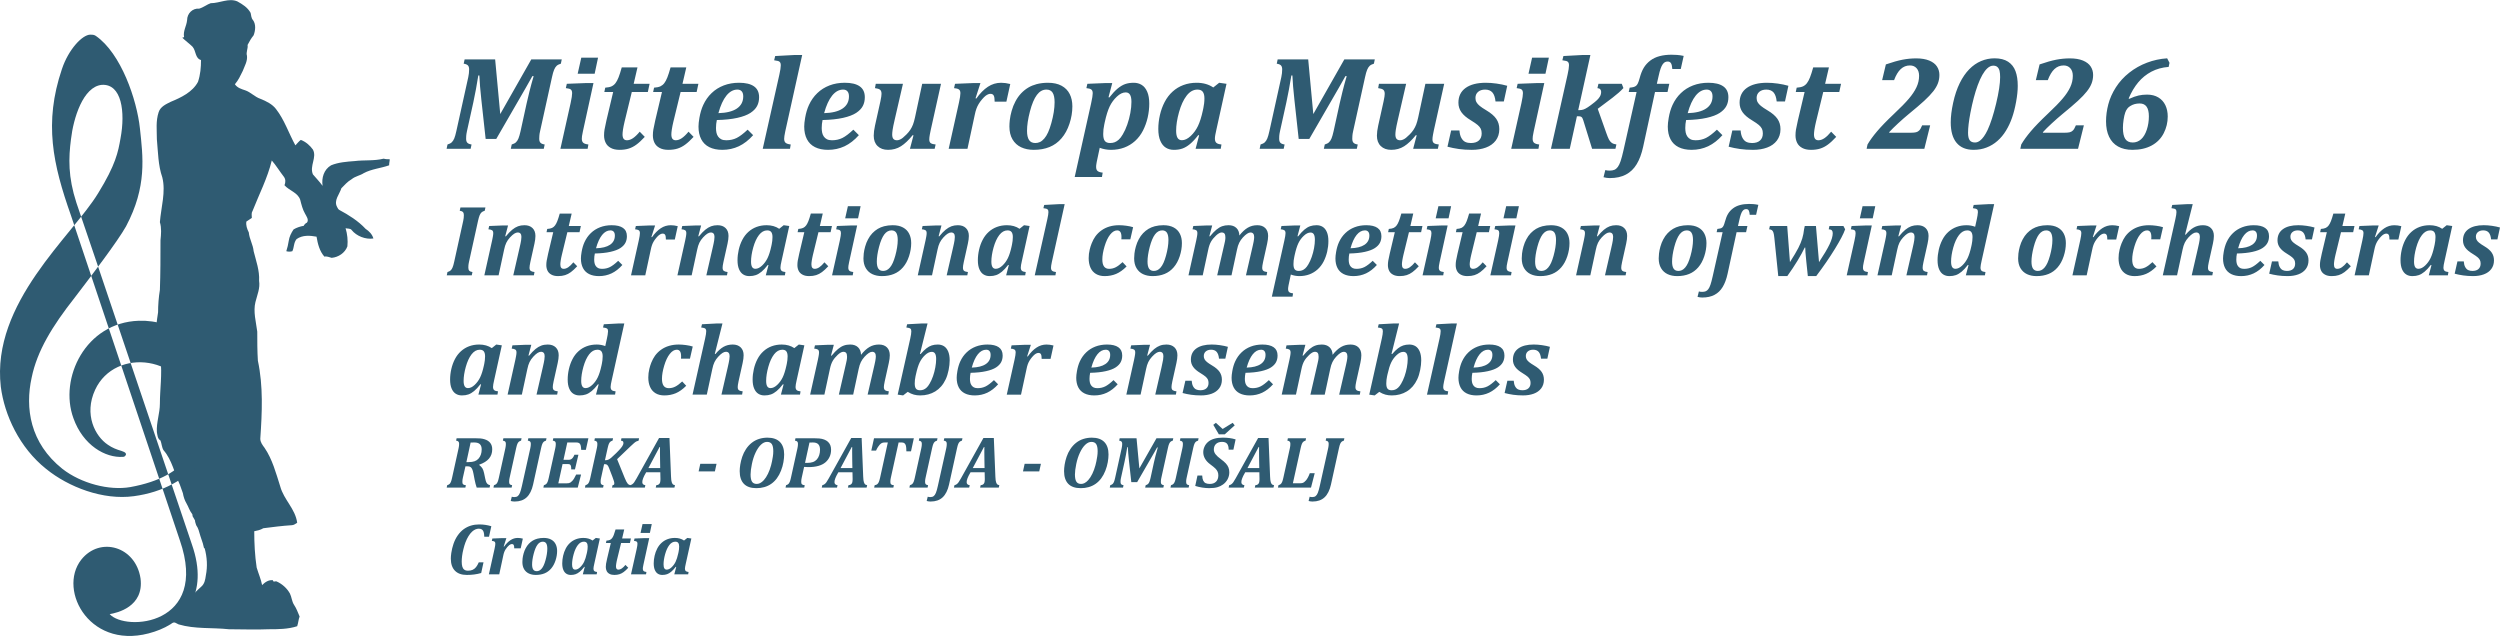 <?xml version="1.0" encoding="UTF-8"?>
<!DOCTYPE svg PUBLIC "-//W3C//DTD SVG 1.1//EN" "http://www.w3.org/Graphics/SVG/1.1/DTD/svg11.dtd">
<!-- Creator: CorelDRAW -->
<svg xmlns="http://www.w3.org/2000/svg" xml:space="preserve" width="2252px" height="573px" version="1.1" style="shape-rendering:geometricPrecision; text-rendering:geometricPrecision; image-rendering:optimizeQuality; fill-rule:evenodd; clip-rule:evenodd"
viewBox="0 0 2112.81 537.36"
 xmlns:xlink="http://www.w3.org/1999/xlink"
 xmlns:xodm="http://www.corel.com/coreldraw/odm/2003">
 <defs>
  <style type="text/css">
   <![CDATA[
    .fil0 {fill:#2F5B72}
    .fil1 {fill:#2F5B72;fill-rule:nonzero}
   ]]>
  </style>
 </defs>
 <g id="Layer_x0020_1">
  <path class="fil0" d="M178.06 2.59c7.67,0 15.34,-4.6 22.49,-1.53 4.61,2.55 8.69,5.11 11.25,9.71 0.51,2.04 0.51,4.6 2.05,6.13 2.55,3.58 2.04,8.69 0.51,12.78 -2.05,2.56 -3.58,5.11 -5.12,8.18 0.52,3.07 -1.53,6.14 -0.51,9.2 0.51,4.6 -2.04,8.69 -3.57,12.78 -2.05,4.09 -3.58,7.67 -6.65,11.25 2.04,3.07 5.62,4.09 8.69,5.11 4.6,1.53 8.18,5.62 12.78,7.16 5.11,2.04 10.22,4.6 13.29,8.69 7.16,9.2 10.74,20.45 16.36,30.67 1.53,-1.53 3.07,-3.58 4.6,-4.6 4.09,1.53 7.67,4.6 10.22,8.18 3.58,6.64 -3.06,13.8 0,20.96 2.56,3.07 5.63,6.13 8.18,9.71 -1.02,-6.64 1.03,-13.8 7.16,-17.38 6.13,-2.56 13.29,-3.07 19.94,-3.58 8.18,-1.02 16.35,0 24.53,-2.04 1.54,0.51 3.58,0.51 5.12,0.51 0,1.53 -0.52,3.06 -0.52,5.11 -7.15,2.55 -14.82,3.07 -21.47,6.64 -3.06,2.05 -7.15,2.56 -10.22,5.12 -3.58,2.04 -6.13,5.11 -8.69,7.66 -1.53,5.12 -6.65,10.23 -3.58,15.85 0.51,1.02 1.02,2.05 2.05,2.56 7.66,4.09 15.84,9.2 21.98,15.84 3.06,2.05 5.62,4.6 6.64,8.18 -6.64,1.03 -14.31,-2.04 -18.4,-7.15 -1.02,-1.54 -3.58,-1.02 -5.11,-1.54 1.53,5.11 2.04,10.23 1.53,15.34 -2.04,5.62 -7.67,9.2 -13.29,9.71 -2.04,-0.51 -4.09,-1.53 -6.13,-1.02 -4.09,-4.6 -5.63,-10.74 -6.65,-16.87 -5.62,-1.02 -11.76,-1.53 -16.87,2.04 -2.55,3.07 -2.04,7.16 -3.58,10.23 -1.53,0.51 -3.58,0.51 -5.11,0 1.02,-3.07 1.53,-5.62 2.05,-8.69 0.51,-3.58 2.04,-6.65 4.09,-9.71 2.55,-1.54 5.62,-2.56 8.69,-3.07 0,-0.51 0.51,-1.02 1.02,-1.53 0.51,-0.52 1.02,-1.03 1.53,-1.03 2.05,-2.55 -0.51,-5.62 -1.53,-7.67 -2.05,-3.57 -3.07,-7.66 -4.09,-11.75 -2.05,-6.14 -9.2,-7.67 -13.29,-12.27 1.02,-2.56 1.02,-5.11 -0.51,-7.16 -3.58,-4.6 -6.65,-9.71 -10.23,-13.8 -3.58,14.83 -10.73,28.63 -16.36,42.94 -1.02,1.54 -0.51,3.58 -0.51,5.62 -1.53,1.03 -3.06,2.05 -4.6,3.07 -0.51,3.07 0.51,6.14 2.05,9.2 0.51,5.63 3.58,10.23 4.09,15.85 2.04,8.18 5.11,16.36 4.6,25.05 1.02,6.13 -1.54,11.76 -3.07,17.89 -2.04,8.18 0.51,16.87 1.53,25.05 0,8.18 0,16.36 0.52,24.54 4.6,21.47 3.57,43.96 2.04,65.94 0,3.07 2.05,5.62 3.58,7.67 6.64,9.71 9.71,21.47 13.29,32.72 3.07,11.24 12.78,18.91 14.31,30.67 -1.53,1.02 -3.06,2.04 -4.6,2.04 -8.18,0.51 -15.84,1.54 -24.02,2.56 -2.56,1.53 -5.11,2.04 -7.67,2.55 0,10.23 0.51,20.45 2.04,30.68 1.54,5.11 3.58,9.71 4.6,14.82 2.56,-2.56 5.63,-4.6 9.21,-4.09 0,2.05 2.04,0.51 3.06,1.02 4.6,2.05 8.69,5.63 11.25,10.23 1.53,3.06 1.53,6.64 3.58,9.71 2.04,3.07 3.06,6.13 4.6,9.71 -1.02,2.56 -1.02,5.11 -2.05,8.18 -7.67,2.56 -16.35,2.56 -24.02,2.56 -11.25,0.51 -22.5,0 -33.74,0 -14.32,-1.54 -28.63,0 -42.43,-4.09 -1.02,-0.51 -2.05,-1.02 -3.07,-1.54 -3.06,0 -9.2,-1.02 -7.67,-5.62 2.05,-2.56 5.63,-4.09 8.69,-5.62 2.56,-4.6 7.67,-6.14 10.74,-9.21 3.58,-3.06 6.64,-6.64 10.22,-9.71 3.07,-2.55 3.58,-6.13 4.09,-9.71 1.54,-7.67 1.03,-15.34 -1.02,-23l-0.51 0c-0.51,-1.53 -0.51,-2.56 -1.02,-4.09 -0.51,-2.04 -1.54,-4.09 -2.05,-6.13 -0.51,-1.54 -1.02,-3.58 -1.53,-5.12 -0.51,-1.53 -1.02,-2.55 -2.05,-4.09 -0.51,-1.53 -1.02,-3.06 -1.02,-4.09 -0.51,-1.02 -1.53,-2.55 -2.04,-3.57 0,-0.52 0,-1.54 -0.51,-2.05 -2.05,-2.55 -3.07,-6.13 -4.61,-8.69 -1.53,-2.56 -2.55,-5.62 -3.06,-8.69 -1.02,-2.56 -1.54,-4.6 -2.56,-7.16 -4.6,-9.71 -6.64,-20.96 -13.8,-29.13 -1.54,-2.56 -1.54,-5.63 -2.56,-8.18 -2.55,-1.54 -2.55,-4.6 -3.06,-7.16 -0.51,-8.18 2.55,-15.85 2.55,-24.03 0,-12.26 2.05,-25.04 0.51,-37.31 -1.02,-6.14 -1.53,-12.27 -2.04,-18.41 -2.56,-7.15 -1.02,-14.31 0,-21.47 0,-6.13 0.51,-12.78 1.53,-18.91 0.51,-13.8 0.51,-28.12 0.51,-41.92 0.51,-5.11 1.02,-10.22 -0.51,-15.34 1.02,-12.78 5.11,-25.56 2.05,-37.82 -3.58,-10.23 -3.58,-21.47 -4.6,-32.21 0,-7.67 -1.03,-15.34 1.53,-23 1.53,-4.6 6.13,-6.65 10.22,-8.69 8.69,-3.58 18.41,-8.18 23.01,-16.87 2.04,-6.14 2.55,-12.27 2.55,-18.41 -5.11,-1.53 -4.08,-7.67 -7.15,-11.24 -2.56,-2.56 -6.14,-5.11 -8.69,-7.67 0.51,0 1.53,-0.51 1.53,-0.51 -1.02,-5.11 2.05,-9.2 2.56,-14.32 0,-5.62 4.6,-10.22 10.22,-9.71 3.58,-1.02 6.65,-3.58 9.71,-4.6z"/>
  <path class="fil0" d="M113.14 419.22c-26.07,3.58 -55.21,-7.67 -74.12,-23.01 -22.5,-17.89 -35.28,-45.49 -38.35,-69.52 -8.17,-71.06 60.33,-127.29 82.31,-163.58 14.82,-24.03 16.87,-34.77 18.91,-46.52 4.09,-21.99 1.03,-46.01 -15.84,-44.99 -15.85,1.53 -24.03,28.12 -26.07,46.01 -2.05,15.85 -2.56,31.69 4.6,53.67 3.57,9.72 96.1,284.74 97.64,288.83 14.82,42.43 -6.65,65.44 -31.7,73.62 -53.68,17.89 -82.3,-34.77 -61.85,-60.84 15.84,-19.93 46,-11.24 50.09,15.85 3.07,24.03 -19.93,29.14 -26.07,30.16 13.29,14.83 84.35,9.71 59.3,-62.37 -3.58,-10.22 -89.97,-268.89 -92.01,-274.51 -15.34,-43.45 -23.01,-78.21 -7.67,-123.71 5.62,-16.87 17.38,-29.14 24.02,-29.14 1.54,0 3.07,0 4.6,1.02 21.47,14.83 34.77,54.19 37.32,78.22 2.56,24.02 6.14,49.07 -11.76,82.81 -7.15,12.78 -30.16,42.94 -43.45,60.32 -18.91,24.03 -31.69,44.99 -36.29,67.48 -5.63,25.56 -1.54,55.21 26.07,77.19 15.84,12.27 39.36,18.41 57.25,15.34 50.61,-9.2 60.32,-36.81 55.21,-64.92 -8.69,-47.03 -67.99,-53.68 -84.86,-17.38 -9.71,20.96 0,39.36 10.74,46.51 3.58,2.56 7.67,4.09 11.24,5.12 1.03,0.51 4.09,1.02 4.09,3.06 -0.51,1.54 -1.53,2.05 -2.55,2.05 -14.83,1.02 -33.74,-9.71 -41.92,-32.72 -12.27,-33.74 10.22,-80.77 55.21,-82.3 29.65,-1.02 60.83,18.4 67.48,64.41 4.6,39.87 -21.98,77.19 -71.57,83.84z"/>
  <g id="_2378139959728">
   <path class="fil1" d="M418.46 50.06l4.31 46.22 26.25 -46.22 25.74 0 -0.77 3.65c-1.55,0.45 -2.75,1.05 -3.58,1.83 -0.83,0.77 -1.53,1.87 -2.11,3.29 -0.61,1.43 -1.19,3.47 -1.78,6.18l-10.07 45.67c-0.23,0.97 -0.38,1.72 -0.46,2.27 -0.07,0.55 -0.13,1.15 -0.18,1.8 -0.06,0.64 -0.1,1.45 -0.1,2.42 0,1.55 0.36,2.68 1.1,3.4 0.71,0.72 1.89,1.19 3.51,1.42l-0.77 3.64 -27.86 0 0.78 -3.64c1.55,-0.46 2.74,-1.06 3.57,-1.84 0.83,-0.77 1.55,-1.87 2.13,-3.29 0.59,-1.43 1.17,-3.47 1.78,-6.18l5.08 -23.26c0.55,-2.49 1.34,-5.86 2.38,-10.03 1.04,-4.2 2.23,-8.58 3.59,-13.16l-1.09 0c-1.74,3.18 -3.61,6.48 -5.59,9.91l-24.91 43.14 -8.98 0 -3.65 -33.28c-0.49,-4.21 -0.85,-7.88 -1.07,-11.02 -0.25,-3.14 -0.44,-6.23 -0.59,-9.3l-0.89 0c-0.51,3.39 -1.19,7.28 -2,11.65 -0.81,4.38 -1.55,8.07 -2.21,11.05l-5.37 24.3c-0.23,0.97 -0.38,1.72 -0.43,2.27 -0.08,0.55 -0.16,1.15 -0.21,1.8 -0.06,0.64 -0.08,1.45 -0.08,2.42 0,1.55 0.36,2.68 1.08,3.4 0.72,0.72 1.89,1.19 3.51,1.42l-0.77 3.64 -20.32 0 0.78 -3.64c1.55,-0.46 2.74,-1.06 3.57,-1.84 0.83,-0.77 1.53,-1.87 2.14,-3.29 0.58,-1.43 1.17,-3.47 1.75,-6.18l10.1 -45.67c0.47,-2.18 0.71,-4.35 0.71,-6.48 0,-1.55 -0.36,-2.69 -1.07,-3.41 -0.74,-0.71 -1.91,-1.19 -3.52,-1.41l0.78 -3.65 25.79 0zm86.97 -1.44l-2.87 13.57 -14.35 0 3.05 -13.57 14.17 0zm-12.79 62.23c-0.4,1.84 -0.66,3.22 -0.78,4.1 -0.09,0.87 -0.15,1.63 -0.15,2.22 0,1.58 0.42,2.72 1.25,3.42 0.81,0.7 2.25,1.17 4.29,1.4l-0.63 3.64 -23.01 0 8.63 -38.64c0.48,-2.21 0.82,-3.94 0.99,-5.18 0.18,-1.23 0.28,-2.27 0.28,-3.12 0,-1.46 -0.34,-2.48 -1.02,-3.08 -0.68,-0.61 -2.12,-1.02 -4.29,-1.25l0.83 -3.65 16.22 -0.62 6.31 0 -8.92 40.76zm52.27 4.71c-2.63,2.83 -4.97,5.01 -7.05,6.52 -2.06,1.53 -4.21,2.65 -6.46,3.36 -2.25,0.72 -4.86,1.08 -7.81,1.08 -3,0 -5.48,-0.55 -7.44,-1.64 -1.99,-1.08 -3.42,-2.54 -4.29,-4.37 -0.89,-1.83 -1.35,-3.89 -1.35,-6.18 0,-1.72 0.14,-3.38 0.4,-4.95 0.25,-1.57 0.79,-4.14 1.61,-7.73l5.69 -24.02 -7.47 0 0.78 -3.65c2.28,-0.15 4.08,-0.53 5.36,-1.13 1.29,-0.62 2.4,-1.51 3.29,-2.7 0.91,-1.17 1.78,-2.8 2.59,-4.86 0.81,-2.08 1.72,-4.87 2.7,-8.43l13.29 0 -3.21 13.85 13.45 0 -1.49 6.92 -13.55 0 -6.16 25.31c-0.25,1.09 -0.49,2.19 -0.72,3.27 -0.23,1.05 -0.4,2.07 -0.55,3.06 -0.15,0.98 -0.25,1.79 -0.3,2.43 -0.06,0.65 -0.1,1.23 -0.1,1.74 0,1.74 0.33,3.01 0.95,3.8 0.62,0.79 1.55,1.19 2.78,1.19 1.66,0 3.36,-0.58 5.12,-1.77 1.74,-1.18 3.65,-3.01 5.67,-5.48l4.27 4.38zm41.25 0c-2.62,2.83 -4.97,5.01 -7.05,6.52 -2.06,1.53 -4.21,2.65 -6.46,3.36 -2.25,0.72 -4.86,1.08 -7.8,1.08 -3.01,0 -5.48,-0.55 -7.45,-1.64 -1.98,-1.08 -3.42,-2.54 -4.29,-4.37 -0.89,-1.83 -1.34,-3.89 -1.34,-6.18 0,-1.72 0.13,-3.38 0.4,-4.95 0.24,-1.57 0.79,-4.14 1.6,-7.73l5.69 -24.02 -7.47 0 0.78 -3.65c2.29,-0.15 4.08,-0.53 5.37,-1.13 1.28,-0.62 2.4,-1.51 3.29,-2.7 0.9,-1.17 1.77,-2.8 2.58,-4.86 0.82,-2.08 1.72,-4.87 2.71,-8.43l13.28 0 -3.21 13.85 13.45 0 -1.49 6.92 -13.55 0 -6.16 25.31c-0.24,1.09 -0.49,2.19 -0.72,3.27 -0.22,1.05 -0.39,2.07 -0.54,3.06 -0.16,0.98 -0.25,1.79 -0.31,2.43 -0.05,0.65 -0.09,1.23 -0.09,1.74 0,1.74 0.32,3.01 0.94,3.8 0.63,0.79 1.55,1.19 2.78,1.19 1.66,0 3.37,-0.58 5.12,-1.77 1.74,-1.18 3.65,-3.01 5.67,-5.48l4.27 4.38zm50.33 -1.44c-3.72,4.2 -7.75,7.32 -12.04,9.36 -4.31,2.02 -8.96,3.04 -13.98,3.04 -4.31,0 -8,-0.76 -11.02,-2.27 -3.03,-1.51 -5.31,-3.76 -6.84,-6.72 -1.53,-2.97 -2.29,-6.52 -2.29,-10.66 0,-1.93 0.25,-4.39 0.77,-7.37 0.7,-4.07 1.76,-7.68 3.22,-10.85 1.79,-3.91 4.15,-7.28 7.08,-10.07 2.91,-2.82 6.33,-4.97 10.27,-6.49 3.93,-1.51 8.24,-2.26 12.92,-2.26 5.54,0 9.75,1 12.63,3.02 2.87,2 4.32,5.08 4.32,9.2 0,2.82 -0.56,5.3 -1.7,7.43 -1.11,2.14 -2.98,4.08 -5.61,5.82 -2.63,1.72 -6.33,3.14 -11.09,4.2 -4.78,1.07 -10.57,1.68 -17.31,1.83 -0.48,2.17 -0.72,4.42 -0.72,6.75 0,1.38 0.13,2.66 0.38,3.91 0.26,1.23 0.71,2.32 1.39,3.29 0.67,0.96 1.55,1.72 2.65,2.3 1.12,0.57 2.53,0.85 4.27,0.85 3.25,0 6.18,-0.66 8.81,-1.96 2.61,-1.31 5.69,-3.65 9.24,-7l4.65 4.65zm-29.35 -18.61c6.8,-0.19 12,-1.47 15.59,-3.89 3.59,-2.42 5.4,-5.84 5.4,-10.29 0,-1.87 -0.43,-3.3 -1.3,-4.28 -0.87,-0.99 -2.08,-1.46 -3.63,-1.46 -3.44,0 -6.52,1.68 -9.28,5.08 -2.74,3.41 -5,8.34 -6.78,14.84zm64.56 -49.16l6.25 0 -14.29 64.5c-0.36,1.71 -0.6,3.01 -0.73,3.94 -0.14,0.92 -0.21,1.71 -0.21,2.38 0,1.58 0.41,2.72 1.25,3.42 0.83,0.7 2.26,1.17 4.29,1.4l-0.61 3.64 -23.04 0 14.03 -62.57c0.81,-3.61 1.21,-6.25 1.21,-7.9 0,-0.81 -0.08,-1.45 -0.25,-1.93 -0.17,-0.45 -0.42,-0.83 -0.76,-1.13 -0.32,-0.28 -0.77,-0.51 -1.32,-0.68 -0.55,-0.17 -1.64,-0.36 -3.27,-0.59l0.89 -3.59 16.56 -0.89zm54.14 67.77c-3.72,4.2 -7.75,7.32 -12.04,9.36 -4.31,2.02 -8.96,3.04 -13.98,3.04 -4.31,0 -8,-0.76 -11.02,-2.27 -3.03,-1.51 -5.31,-3.76 -6.84,-6.72 -1.53,-2.97 -2.29,-6.52 -2.29,-10.66 0,-1.93 0.25,-4.39 0.77,-7.37 0.7,-4.07 1.76,-7.68 3.22,-10.85 1.79,-3.91 4.16,-7.28 7.08,-10.07 2.91,-2.82 6.34,-4.97 10.27,-6.49 3.93,-1.51 8.24,-2.26 12.92,-2.26 5.54,0 9.75,1 12.63,3.02 2.87,2 4.32,5.08 4.32,9.2 0,2.82 -0.56,5.3 -1.7,7.43 -1.11,2.14 -2.98,4.08 -5.61,5.82 -2.63,1.72 -6.33,3.14 -11.09,4.2 -4.78,1.07 -10.57,1.68 -17.31,1.83 -0.48,2.17 -0.72,4.42 -0.72,6.75 0,1.38 0.13,2.66 0.38,3.91 0.26,1.23 0.71,2.32 1.4,3.29 0.66,0.96 1.54,1.72 2.64,2.3 1.12,0.57 2.53,0.85 4.27,0.85 3.25,0 6.18,-0.66 8.81,-1.96 2.61,-1.31 5.69,-3.65 9.24,-7l4.65 4.65zm-29.35 -18.61c6.8,-0.19 12,-1.47 15.59,-3.89 3.59,-2.42 5.41,-5.84 5.41,-10.29 0,-1.87 -0.44,-3.3 -1.31,-4.28 -0.87,-0.99 -2.08,-1.46 -3.63,-1.46 -3.44,0 -6.52,1.68 -9.28,5.08 -2.74,3.41 -5,8.34 -6.78,14.84zm43.64 -24.8l22.98 0 -6.94 30.11c-0.98,4.29 -1.61,7.24 -1.81,8.86 -0.23,1.63 -0.34,2.91 -0.34,3.82 0,1.74 0.34,3 1.02,3.78 0.68,0.77 1.7,1.15 3.02,1.15 0.74,0 1.53,-0.17 2.38,-0.53 0.85,-0.34 1.7,-0.87 2.55,-1.55 0.85,-0.68 1.87,-1.62 3.1,-2.85 1.21,-1.21 2.29,-2.51 3.22,-3.89 0.9,-1.38 1.68,-2.88 2.28,-4.46 0.61,-1.59 1.17,-3.59 1.7,-6.03l6.09 -28.41 15.89 0 -8.69 39.09c-0.19,0.88 -0.44,2.15 -0.76,3.79 -0.3,1.65 -0.47,3.01 -0.47,4.12 0,1.55 0.43,2.61 1.3,3.18 0.87,0.59 2.23,0.94 4.07,1.1l-0.82 3.64 -20.88 0 2.99 -11.36 -0.66 -0.2c-3.44,4.27 -6.75,7.42 -9.95,9.43 -3.19,2.02 -6.82,3.02 -10.88,3.02 -3.72,0 -6.67,-1.06 -8.84,-3.19 -2.2,-2.12 -3.27,-5.05 -3.27,-8.77 0,-2.4 0.36,-5.26 1.09,-8.58l4.56 -20.49c0.36,-1.7 0.6,-3 0.73,-3.93 0.14,-0.92 0.21,-1.72 0.21,-2.38 0,-1.62 -0.41,-2.78 -1.23,-3.44 -0.81,-0.66 -2.25,-1.11 -4.31,-1.38l0.67 -3.65zm110.4 15.07l-9.92 0c0,-2.48 -0.27,-4.2 -0.8,-5.16 -0.54,-0.97 -1.45,-1.44 -2.74,-1.44 -0.6,0 -1.21,0.11 -1.85,0.36 -0.66,0.25 -1.4,0.66 -2.23,1.27 -0.83,0.62 -1.81,1.6 -2.98,2.96 -1.16,1.36 -2.14,2.71 -2.91,3.99 -0.78,1.29 -1.42,2.65 -1.93,4.06 -0.53,1.44 -1,3.23 -1.44,5.41l-6.1 28.4 -15.88 0 8.7 -39.08c0.81,-3.66 1.21,-6.29 1.21,-7.92 0,-1.55 -0.44,-2.62 -1.31,-3.19 -0.87,-0.57 -2.23,-0.93 -4.06,-1.08l0.83 -3.65 15.21 -0.62 6.26 0 -4.14 12.85 0.66 0.23c3.1,-4.4 6.37,-7.71 9.79,-9.96 3.44,-2.27 7.14,-3.38 11.13,-3.38 2.44,0 5.03,0.34 7.77,1.05l-3.27 14.9zm23.15 40.74c-4.06,0 -7.64,-0.74 -10.72,-2.19 -3.08,-1.46 -5.5,-3.67 -7.25,-6.63 -1.76,-2.99 -2.63,-6.62 -2.63,-10.89 0,-1.63 0.11,-3.44 0.32,-5.42 0.3,-2.52 0.81,-5.09 1.55,-7.7 0.85,-3.04 1.93,-5.72 3.21,-8.08 1.4,-2.67 3.03,-4.95 4.88,-6.9 1.85,-1.93 3.86,-3.54 6.01,-4.82 2.15,-1.27 4.52,-2.23 7.05,-2.91 3.04,-0.78 6.22,-1.15 9.52,-1.15 4.6,0 8.43,0.83 11.53,2.51 3.1,1.68 5.39,4.03 6.88,7.01 1.51,2.99 2.25,6.46 2.25,10.41 0,4.86 -0.81,9.76 -2.44,14.67 -1.62,4.91 -3.85,9.01 -6.73,12.34 -2.85,3.33 -6.23,5.78 -10.14,7.37 -3.92,1.59 -8.36,2.38 -13.29,2.38zm-5.71 -16.12c0,3.48 0.57,6.07 1.68,7.79 1.14,1.72 2.91,2.57 5.35,2.57 1.36,0 2.67,-0.29 3.9,-0.85 1.24,-0.59 2.45,-1.55 3.66,-2.95 1.19,-1.38 2.27,-3.14 3.23,-5.26 0.97,-2.11 1.87,-4.74 2.74,-7.86 0.87,-3.11 1.55,-6.18 2.03,-9.16 0.47,-2.99 0.71,-5.77 0.71,-8.36 0,-3.68 -0.56,-6.4 -1.68,-8.14 -1.13,-1.74 -2.87,-2.59 -5.23,-2.59 -3.1,0 -5.79,1.49 -8.05,4.5 -2.27,3.02 -4.24,7.67 -5.88,13.96 -1.64,6.3 -2.46,11.74 -2.46,16.35zm54.2 -23.36c0.89,-3.99 1.32,-6.74 1.32,-8.29 0,-1.53 -0.37,-2.59 -1.17,-3.2 -0.77,-0.6 -2.17,-1 -4.19,-1.19l0.83 -3.65 15 -0.62 6.03 0 -3.15 11.96 0.66 0.23c2.51,-3.21 4.84,-5.71 6.97,-7.5 2.16,-1.8 4.27,-3.06 6.37,-3.82 2.12,-0.76 4.54,-1.13 7.26,-1.13 2.59,0 4.85,0.6 6.8,1.83 1.97,1.21 3.52,3.14 4.65,5.78 1.15,2.63 1.72,5.99 1.72,10.04 0,3.89 -0.45,7.8 -1.34,11.75 -0.91,3.93 -2.25,7.62 -3.99,11.04 -1.76,3.42 -3.99,6.33 -6.67,8.77 -2.7,2.44 -5.76,4.29 -9.17,5.57 -3.42,1.27 -7.14,1.91 -11.17,1.91 -3.26,0 -6.44,-0.57 -9.52,-1.72l-2.48 11.68c-0.11,0.59 -0.22,1.15 -0.3,1.7 -0.09,0.53 -0.17,1.02 -0.21,1.49 -0.03,0.46 -0.05,0.89 -0.05,1.31 0,1.57 0.41,2.72 1.24,3.42 0.84,0.7 2.27,1.17 4.29,1.38l-0.6 3.66 -23.04 0 13.91 -62.4zm11.08 18.11c-0.61,2.74 -0.89,5.4 -0.89,8.03 0,2.68 0.45,4.63 1.36,5.8 0.89,1.19 2.42,1.78 4.55,1.78 1.38,0 2.63,-0.23 3.8,-0.66 1.15,-0.44 2.31,-1.18 3.44,-2.2 1.12,-1 2.25,-2.49 3.4,-4.46 1.44,-2.42 2.71,-5.19 3.78,-8.29 1.1,-3.1 1.95,-6.35 2.59,-9.77 0.63,-3.42 0.93,-6.54 0.93,-9.4 0,-2.72 -0.4,-4.74 -1.19,-6.04 -0.8,-1.33 -2.01,-1.97 -3.67,-1.97 -2.44,0 -4.93,1.19 -7.45,3.57 -2.53,2.37 -4.55,5.12 -6.06,8.26 -1.51,3.14 -2.91,7.58 -4.16,13.31l-0.43 2.04zm92.12 -31.34l4.99 -3.98 6.2 0.88 -8.52 38.59c-0.45,1.95 -0.78,3.52 -0.98,4.71 -0.21,1.17 -0.31,2.17 -0.31,2.99 0,1.66 0.42,2.85 1.23,3.59 0.82,0.73 2.25,1.21 4.31,1.4l-0.6 3.64 -21.26 0 2.98 -11.36 -0.72 -0.2c-2.51,3.25 -4.83,5.76 -7.01,7.56 -2.15,1.77 -4.27,3.04 -6.37,3.78 -2.07,0.73 -4.47,1.11 -7.22,1.11 -2.58,0 -4.85,-0.6 -6.8,-1.83 -1.96,-1.21 -3.51,-3.14 -4.65,-5.79 -1.15,-2.64 -1.72,-5.99 -1.72,-10.05 0,-3.87 0.46,-7.78 1.36,-11.73 0.91,-3.95 2.23,-7.64 4.01,-11.04 1.78,-3.42 4.01,-6.35 6.71,-8.79 2.68,-2.44 5.74,-4.29 9.15,-5.55 3.42,-1.27 7.14,-1.91 11.16,-1.91 5.5,0 10.19,1.32 14.06,3.98zm-8.37 17.39c0.27,-1.19 0.48,-2.51 0.65,-3.97 0.17,-1.45 0.24,-2.87 0.24,-4.23 0,-2.44 -0.45,-4.27 -1.38,-5.54 -0.92,-1.25 -2.44,-1.87 -4.53,-1.87 -3.44,0 -6.49,1.72 -9.15,5.16 -2.65,3.46 -4.78,8.11 -6.41,13.93 -1.62,5.84 -2.43,11.05 -2.43,15.66 0,2.71 0.39,4.71 1.19,6.05 0.79,1.32 2.02,1.99 3.68,1.99 2.42,0 4.91,-1.2 7.45,-3.58 2.51,-2.38 4.55,-5.17 6.1,-8.39 1.55,-3.21 2.95,-7.59 4.16,-13.17l0.43 -2.04zm88.6 -41.14l4.31 46.22 26.24 -46.22 25.74 0 -0.77 3.65c-1.55,0.45 -2.74,1.05 -3.57,1.83 -0.83,0.77 -1.53,1.87 -2.12,3.29 -0.6,1.43 -1.19,3.47 -1.77,6.18l-10.08 45.67c-0.22,0.97 -0.38,1.72 -0.45,2.27 -0.08,0.55 -0.13,1.15 -0.19,1.8 -0.06,0.64 -0.09,1.45 -0.09,2.42 0,1.55 0.35,2.68 1.09,3.4 0.72,0.72 1.89,1.19 3.52,1.42l-0.78 3.64 -27.85 0 0.77 -3.64c1.55,-0.46 2.74,-1.06 3.57,-1.84 0.83,-0.77 1.55,-1.87 2.14,-3.29 0.58,-1.43 1.17,-3.47 1.77,-6.18l5.09 -23.26c0.55,-2.49 1.34,-5.86 2.38,-10.03 1.04,-4.2 2.23,-8.58 3.59,-13.16l-1.1 0c-1.74,3.18 -3.61,6.48 -5.59,9.91l-24.91 43.14 -8.98 0 -3.64 -33.28c-0.49,-4.21 -0.85,-7.88 -1.08,-11.02 -0.25,-3.14 -0.43,-6.23 -0.59,-9.3l-0.88 0c-0.51,3.39 -1.19,7.28 -2.01,11.65 -0.81,4.38 -1.55,8.07 -2.21,11.05l-5.36 24.3c-0.23,0.97 -0.38,1.72 -0.44,2.27 -0.08,0.55 -0.15,1.15 -0.21,1.8 -0.05,0.64 -0.07,1.45 -0.07,2.42 0,1.55 0.36,2.68 1.07,3.4 0.72,0.72 1.89,1.19 3.52,1.42l-0.78 3.64 -20.31 0 0.77 -3.64c1.55,-0.46 2.74,-1.06 3.58,-1.84 0.83,-0.77 1.53,-1.87 2.13,-3.29 0.59,-1.43 1.17,-3.47 1.76,-6.18l10.09 -45.67c0.47,-2.18 0.72,-4.35 0.72,-6.48 0,-1.55 -0.36,-2.69 -1.08,-3.41 -0.74,-0.71 -1.91,-1.19 -3.51,-1.41l0.77 -3.65 25.8 0zm59.79 20.65l22.98 0 -6.94 30.11c-0.98,4.29 -1.6,7.24 -1.81,8.86 -0.23,1.63 -0.34,2.91 -0.34,3.82 0,1.74 0.34,3 1.02,3.78 0.68,0.77 1.7,1.15 3.02,1.15 0.74,0 1.54,-0.17 2.39,-0.53 0.85,-0.34 1.7,-0.87 2.55,-1.55 0.85,-0.68 1.87,-1.62 3.1,-2.85 1.21,-1.21 2.28,-2.51 3.21,-3.89 0.91,-1.38 1.68,-2.88 2.29,-4.46 0.6,-1.59 1.17,-3.59 1.7,-6.03l6.08 -28.41 15.89 0 -8.69 39.09c-0.19,0.88 -0.43,2.15 -0.75,3.79 -0.31,1.65 -0.48,3.01 -0.48,4.12 0,1.55 0.44,2.61 1.31,3.18 0.87,0.59 2.23,0.94 4.06,1.1l-0.81 3.64 -20.88 0 2.98 -11.36 -0.66 -0.2c-3.44,4.27 -6.75,7.42 -9.94,9.43 -3.19,2.02 -6.82,3.02 -10.89,3.02 -3.72,0 -6.67,-1.06 -8.84,-3.19 -2.19,-2.12 -3.27,-5.05 -3.27,-8.77 0,-2.4 0.36,-5.26 1.1,-8.58l4.55 -20.49c0.36,-1.7 0.61,-3 0.74,-3.93 0.13,-0.92 0.21,-1.72 0.21,-2.38 0,-1.62 -0.42,-2.78 -1.23,-3.44 -0.81,-0.66 -2.25,-1.11 -4.31,-1.38l0.66 -3.65zm68.03 39.43c0.19,2.64 0.74,4.78 1.65,6.38 0.91,1.61 2.02,2.73 3.34,3.33 1.33,0.6 2.88,0.91 4.65,0.91 2.91,0 5.18,-0.7 6.77,-2.14 1.58,-1.42 2.38,-3.42 2.38,-6.01 0,-1.55 -0.27,-2.85 -0.78,-3.91 -0.53,-1.08 -1.38,-2.12 -2.55,-3.14 -1.19,-1.02 -3.1,-2.34 -5.76,-3.97 -3.69,-2.21 -6.37,-4.49 -8.05,-6.87 -1.68,-2.39 -2.52,-5.05 -2.52,-8.02 0,-5.42 2.03,-9.58 6.09,-12.51 4.06,-2.91 9.73,-4.36 17.05,-4.36 2.85,0 5.89,0.22 9.16,0.68 3.27,0.47 6.26,1.09 8.94,1.87l-2.87 13.23 -7.03 0c-0.34,-3.44 -1.21,-5.98 -2.63,-7.6 -1.44,-1.61 -3.46,-2.42 -6.12,-2.42 -2.48,0 -4.46,0.62 -5.96,1.91 -1.49,1.27 -2.24,2.98 -2.24,5.18 0,1.36 0.28,2.55 0.87,3.59 0.56,1.04 1.47,2.06 2.74,3.1 1.24,1.04 3.11,2.28 5.59,3.76 3.91,2.32 6.71,4.72 8.41,7.2 1.7,2.47 2.55,5.36 2.55,8.69 0,3.76 -1.02,6.97 -3.02,9.64 -2.01,2.64 -4.77,4.63 -8.26,5.91 -3.48,1.31 -7.47,1.95 -11.93,1.95 -3.95,0 -7.61,-0.24 -11.01,-0.72 -3.41,-0.49 -6.6,-1.13 -9.59,-1.94l3.1 -13.72 7.03 0zm75.58 -61.52l-2.88 13.57 -14.34 0 3.04 -13.57 14.18 0zm-12.8 62.23c-0.39,1.84 -0.66,3.22 -0.77,4.1 -0.1,0.87 -0.15,1.63 -0.15,2.22 0,1.58 0.41,2.72 1.24,3.42 0.82,0.7 2.25,1.17 4.29,1.4l-0.62 3.64 -23.02 0 8.64 -38.64c0.47,-2.21 0.81,-3.94 0.98,-5.18 0.19,-1.23 0.28,-2.27 0.28,-3.12 0,-1.46 -0.34,-2.48 -1.02,-3.08 -0.68,-0.61 -2.11,-1.02 -4.29,-1.25l0.84 -3.65 16.21 -0.62 6.31 0 -8.92 40.76zm37.59 -17.89l1.12 0c1.13,0 2.23,-0.17 3.28,-0.51 1.06,-0.36 2.31,-1 3.75,-1.95 1.43,-0.94 3.36,-2.36 5.76,-4.29 1.51,-1.21 2.64,-2.3 3.4,-3.27 0.76,-0.96 1.29,-1.85 1.61,-2.7 0.3,-0.85 0.47,-1.74 0.47,-2.67 0,-0.85 -0.25,-1.56 -0.7,-2.15 -0.45,-0.6 -1.28,-0.94 -2.46,-1.06l0.87 -3.65 19.71 0 1.4 3.59c-2.28,2.52 -5.36,5.24 -9.26,8.21l-12.45 9.35 7.2 20.32c0.85,2.43 1.59,4.27 2.21,5.48 0.62,1.23 1.4,2.17 2.32,2.87 0.93,0.72 2.27,1.19 4.05,1.46l-0.83 3.64 -19.71 0 -7.41 -23.92c-0.38,-1.14 -0.72,-1.93 -1.02,-2.38 -0.32,-0.44 -0.72,-0.74 -1.17,-0.91 -0.46,-0.17 -1.08,-0.25 -1.86,-0.25l-1.38 0 -6.04 27.46 -15.9 0 14.03 -62.57c0.81,-3.61 1.21,-6.25 1.21,-7.9 0,-0.81 -0.08,-1.45 -0.25,-1.93 -0.17,-0.45 -0.42,-0.83 -0.76,-1.13 -0.32,-0.28 -0.77,-0.51 -1.32,-0.68 -0.55,-0.17 -1.64,-0.36 -3.27,-0.59l0.89 -3.59 16.56 -0.89 6.25 0 -10.3 46.61zm42.69 -15.33l0.8 -3.65c1.51,-0.15 2.64,-0.34 3.4,-0.56 0.75,-0.21 1.4,-0.53 1.96,-0.97 0.55,-0.41 1.06,-1.11 1.55,-2.08 0.47,-0.96 0.99,-2.47 1.55,-4.53 0.93,-3.52 2.08,-6.41 3.48,-8.73 1.4,-2.31 3.23,-4.31 5.48,-6.03 2.25,-1.72 4.89,-2.97 7.9,-3.76 3,-0.79 6.31,-1.19 9.94,-1.19 1.44,0 2.99,0.06 4.67,0.17 1.68,0.11 3.59,0.38 5.72,0.83l-2.47 11.07 -7.15 0c-0.15,-2.28 -0.53,-3.91 -1.11,-4.87 -0.59,-0.97 -1.51,-1.44 -2.76,-1.44 -0.85,0 -1.61,0.15 -2.29,0.49 -0.66,0.34 -1.3,0.93 -1.92,1.78 -0.63,0.85 -1.23,2.08 -1.8,3.68 -0.59,1.61 -1.17,3.86 -1.8,6.77l-1.39 6.1 10.52 0 -1.49 6.92 -10.58 0 -10.02 46.28c-1.28,5.96 -3.12,10.85 -5.46,14.72 -2.34,3.9 -5.37,6.81 -9.11,8.79 -3.72,1.97 -8.28,2.97 -13.66,2.97 -1.74,0 -3.5,-0.25 -5.26,-0.74l1.5 -6.03c1.02,0.31 2.25,0.46 3.64,0.46 1.67,0 3.03,-0.25 4.07,-0.7 1.06,-0.46 2,-1.25 2.85,-2.38 0.85,-1.14 1.64,-2.78 2.38,-4.95 0.74,-2.18 1.55,-5.26 2.44,-9.21l11.07 -49.21 -6.65 0zm79.18 36.49c-3.72,4.2 -7.74,7.32 -12.03,9.36 -4.31,2.02 -8.96,3.04 -13.99,3.04 -4.31,0 -7.99,-0.76 -11.02,-2.27 -3.02,-1.51 -5.31,-3.76 -6.84,-6.72 -1.53,-2.97 -2.28,-6.52 -2.28,-10.66 0,-1.93 0.24,-4.39 0.77,-7.37 0.7,-4.07 1.76,-7.68 3.21,-10.85 1.8,-3.91 4.16,-7.28 7.09,-10.07 2.91,-2.82 6.33,-4.97 10.26,-6.49 3.93,-1.51 8.24,-2.26 12.93,-2.26 5.54,0 9.75,1 12.62,3.02 2.88,2 4.33,5.08 4.33,9.2 0,2.82 -0.57,5.3 -1.7,7.43 -1.12,2.14 -2.99,4.08 -5.61,5.82 -2.63,1.72 -6.33,3.14 -11.1,4.2 -4.78,1.07 -10.56,1.68 -17.31,1.83 -0.47,2.17 -0.72,4.42 -0.72,6.75 0,1.38 0.14,2.66 0.38,3.91 0.27,1.23 0.72,2.32 1.4,3.29 0.66,0.96 1.55,1.72 2.65,2.3 1.11,0.57 2.53,0.85 4.27,0.85 3.25,0 6.18,-0.66 8.8,-1.96 2.61,-1.31 5.69,-3.65 9.25,-7l4.64 4.65zm-29.34 -18.61c6.8,-0.19 12,-1.47 15.59,-3.89 3.59,-2.42 5.4,-5.84 5.4,-10.29 0,-1.87 -0.43,-3.3 -1.3,-4.28 -0.87,-0.99 -2.08,-1.46 -3.63,-1.46 -3.44,0 -6.52,1.68 -9.28,5.08 -2.74,3.41 -5.01,8.34 -6.78,14.84zm44.73 14.63c0.19,2.64 0.74,4.78 1.64,6.38 0.91,1.61 2.02,2.73 3.35,3.33 1.32,0.6 2.87,0.91 4.65,0.91 2.91,0 5.17,-0.7 6.76,-2.14 1.59,-1.42 2.38,-3.42 2.38,-6.01 0,-1.55 -0.26,-2.85 -0.77,-3.91 -0.53,-1.08 -1.38,-2.12 -2.55,-3.14 -1.19,-1.02 -3.1,-2.34 -5.77,-3.97 -3.68,-2.21 -6.37,-4.49 -8.05,-6.87 -1.68,-2.39 -2.51,-5.05 -2.51,-8.02 0,-5.42 2.02,-9.58 6.08,-12.51 4.07,-2.91 9.74,-4.36 17.05,-4.36 2.85,0 5.9,0.22 9.17,0.68 3.26,0.47 6.25,1.09 8.94,1.87l-2.88 13.23 -7.03 0c-0.34,-3.44 -1.21,-5.98 -2.62,-7.6 -1.44,-1.61 -3.46,-2.42 -6.13,-2.42 -2.47,0 -4.46,0.62 -5.95,1.91 -1.49,1.27 -2.25,2.98 -2.25,5.18 0,1.36 0.28,2.55 0.87,3.59 0.57,1.04 1.47,2.06 2.74,3.1 1.25,1.04 3.12,2.28 5.59,3.76 3.92,2.32 6.71,4.72 8.41,7.2 1.7,2.47 2.56,5.36 2.56,8.69 0,3.76 -1.03,6.97 -3.03,9.64 -2,2.64 -4.76,4.63 -8.26,5.91 -3.47,1.31 -7.46,1.95 -11.92,1.95 -3.95,0 -7.62,-0.24 -11.02,-0.72 -3.4,-0.49 -6.6,-1.13 -9.58,-1.94l3.1 -13.72 7.03 0zm80.79 5.42c-2.63,2.83 -4.97,5.01 -7.05,6.52 -2.06,1.53 -4.22,2.65 -6.46,3.36 -2.25,0.72 -4.86,1.08 -7.81,1.08 -3,0 -5.48,-0.55 -7.45,-1.64 -1.98,-1.08 -3.42,-2.54 -4.29,-4.37 -0.88,-1.83 -1.34,-3.89 -1.34,-6.18 0,-1.72 0.14,-3.38 0.4,-4.95 0.25,-1.57 0.79,-4.14 1.61,-7.73l5.68 -24.02 -7.46 0 0.77 -3.65c2.29,-0.15 4.09,-0.53 5.37,-1.13 1.29,-0.62 2.4,-1.51 3.29,-2.7 0.91,-1.17 1.78,-2.8 2.59,-4.86 0.81,-2.08 1.72,-4.87 2.7,-8.43l13.29 0 -3.22 13.85 13.46 0 -1.49 6.92 -13.55 0 -6.16 25.31c-0.25,1.09 -0.5,2.19 -0.72,3.27 -0.23,1.05 -0.4,2.07 -0.55,3.06 -0.15,0.98 -0.25,1.79 -0.3,2.43 -0.06,0.65 -0.1,1.23 -0.1,1.74 0,1.74 0.32,3.01 0.95,3.8 0.62,0.79 1.55,1.19 2.78,1.19 1.66,0 3.36,-0.58 5.12,-1.77 1.74,-1.18 3.64,-3.01 5.67,-5.48l4.27 4.38z"/>
   <path class="fil1" d="M1614.9 112.06c1.91,0 3.4,-0.13 4.44,-0.41 1.06,-0.27 1.95,-0.8 2.68,-1.55 0.76,-0.76 1.57,-2.19 2.44,-4.29l6.77 0 -4.93 19.82 -48.78 0 0.77 -3.64c1.97,-3.37 4.63,-7.05 8.04,-11.08 3.4,-4.02 8.14,-8.94 14.28,-14.74 5.61,-5.27 9.83,-9.58 12.65,-12.93 2.83,-3.32 4.97,-6.55 6.42,-9.65 1.46,-3.1 2.19,-6.31 2.19,-9.64 0,-2.68 -0.7,-4.82 -2.11,-6.39 -1.4,-1.57 -3.27,-2.36 -5.63,-2.36 -3.01,0 -5.58,1.02 -7.77,3.06 -2.18,2.02 -4.05,5.14 -5.63,9.35l-10.1 0 3.16 -13.28c5.58,-1.93 10.28,-3.25 14.1,-3.99 3.82,-0.73 7.65,-1.11 11.49,-1.11 4.42,0 8.12,0.62 11.09,1.85 2.97,1.25 5.14,2.91 6.5,5.01 1.38,2.11 2.06,4.49 2.06,7.14 0,2.48 -0.41,4.82 -1.23,7.01 -0.81,2.19 -2.13,4.48 -4,6.86 -1.87,2.38 -4.39,5.05 -7.58,7.98 -3.19,2.93 -7.65,6.74 -13.38,11.43 -2.68,2.21 -5.59,4.76 -8.71,7.64 -3.12,2.89 -5.61,5.32 -7.45,7.37l-0.11 0.54 18.33 0zm53.05 14.46c-6.28,0 -11.08,-1.96 -14.38,-5.9 -3.29,-3.93 -4.96,-9.69 -4.96,-17.31 0,-4.83 0.68,-10.39 2.06,-16.66 1.36,-6.28 3.22,-11.78 5.54,-16.5 2.32,-4.73 5.01,-8.64 8.05,-11.74 3.04,-3.1 6.37,-5.4 10,-6.93 3.61,-1.53 7.41,-2.31 11.39,-2.31 4.69,0 8.49,0.95 11.42,2.85 2.91,1.91 5.01,4.56 6.27,7.98 1.29,3.42 1.91,7.58 1.91,12.47 0,3.86 -0.45,8.32 -1.38,13.4 -0.92,5.1 -2.06,9.6 -3.44,13.51 -1.36,3.92 -3.06,7.56 -5.12,10.91 -2.04,3.36 -4.44,6.25 -7.22,8.69 -2.76,2.44 -5.84,4.31 -9.22,5.59 -3.36,1.31 -7.01,1.95 -10.92,1.95zm-4.71 -14.46c0,2.91 0.45,5.03 1.38,6.32 0.93,1.3 2.44,1.94 4.54,1.94 1.39,0 2.79,-0.53 4.15,-1.55 2.25,-1.7 4.39,-4.68 6.43,-8.97 2.57,-5.54 4.99,-13.01 7.24,-22.42 2.26,-9.43 3.38,-16.85 3.38,-22.32 0,-2.17 -0.17,-3.95 -0.49,-5.31 -0.34,-1.38 -0.93,-2.43 -1.78,-3.21 -0.85,-0.77 -2.02,-1.17 -3.53,-1.17 -1.74,0 -3.44,0.77 -5.1,2.32 -2.84,2.63 -5.52,7.35 -8.04,14.18 -2.36,6.42 -4.42,14.23 -6.2,23.43 -1.32,7.01 -1.98,12.59 -1.98,16.76zm81.56 0c1.91,0 3.41,-0.13 4.45,-0.41 1.05,-0.27 1.94,-0.8 2.68,-1.55 0.76,-0.76 1.57,-2.19 2.44,-4.29l6.76 0 -4.93 19.82 -48.78 0 0.78 -3.64c1.96,-3.37 4.63,-7.05 8.03,-11.08 3.4,-4.02 8.15,-8.94 14.29,-14.74 5.61,-5.27 9.83,-9.58 12.64,-12.93 2.84,-3.32 4.97,-6.55 6.43,-9.65 1.45,-3.1 2.19,-6.31 2.19,-9.64 0,-2.68 -0.7,-4.82 -2.12,-6.39 -1.4,-1.57 -3.27,-2.36 -5.63,-2.36 -3,0 -5.57,1.02 -7.77,3.06 -2.17,2.02 -4.04,5.14 -5.63,9.35l-10.09 0 3.16 -13.28c5.57,-1.93 10.28,-3.25 14.09,-3.99 3.82,-0.73 7.66,-1.11 11.49,-1.11 4.43,0 8.13,0.62 11.1,1.85 2.96,1.25 5.14,2.91 6.5,5.01 1.38,2.11 2.06,4.49 2.06,7.14 0,2.48 -0.42,4.82 -1.23,7.01 -0.81,2.19 -2.14,4.48 -4.01,6.86 -1.87,2.38 -4.38,5.05 -7.58,7.98 -3.19,2.93 -7.65,6.74 -13.38,11.43 -2.68,2.21 -5.59,4.76 -8.71,7.64 -3.12,2.89 -5.61,5.32 -7.44,7.37l-0.12 0.54 18.33 0zm88.69 -59.07l-0.71 3.44c-5.5,0.43 -10.36,1.79 -14.61,4.04 -4.26,2.25 -7.96,5.26 -11.11,9.02 -3.16,3.78 -5.86,8.33 -8.11,13.68l0.56 0.23c2.99,-1.38 5.6,-2.31 7.83,-2.8 2.23,-0.51 4.65,-0.76 7.22,-0.76 3.7,0 6.86,0.8 9.5,2.38 2.65,1.59 4.61,3.78 5.96,6.6 1.32,2.8 1.98,5.97 1.98,9.52 0,4.94 -1.11,9.64 -3.36,14.08 -2.27,4.46 -5.63,7.92 -10.15,10.4 -4.5,2.45 -9.92,3.7 -16.27,3.7 -4.8,0 -8.87,-0.94 -12.21,-2.83 -3.35,-1.87 -5.86,-4.63 -7.58,-8.24 -1.72,-3.63 -2.57,-7.96 -2.57,-13.02 0,-4.69 0.64,-9.49 1.93,-14.42 1.28,-4.92 3.44,-9.72 6.42,-14.37 2.99,-4.65 6.73,-8.75 11.25,-12.32 4.5,-3.55 9.5,-6.39 15,-8.46 5.5,-2.08 11.17,-3.31 17.05,-3.69l1.98 3.82zm-17.42 45.24c0,-7.28 -2.57,-10.9 -7.71,-10.9 -1.59,0 -3.04,0.17 -4.37,0.54 -1.32,0.36 -2.6,0.95 -3.81,1.72 -0.97,0.59 -1.78,1.33 -2.44,2.22 -0.66,0.88 -1.23,1.94 -1.66,3.21 -0.55,1.59 -1.03,3.61 -1.38,6.06 -0.38,2.46 -0.57,4.75 -0.57,6.88 0,4.18 0.66,7.28 1.96,9.32 1.33,2.02 3.44,3.04 6.35,3.04 2.65,0 4.99,-0.91 7.03,-2.72 2.03,-1.81 3.63,-4.48 4.82,-8.03 1.17,-3.53 1.78,-7.31 1.78,-11.34zm-1417.37 134.33l-21.12 0 0.59 -2.77c1.17,-0.35 2.08,-0.8 2.71,-1.39 0.63,-0.59 1.16,-1.42 1.6,-2.5 0.46,-1.09 0.91,-2.63 1.35,-4.69l7.64 -34.65c0.37,-1.65 0.55,-3.29 0.55,-4.91 0,-1.18 -0.28,-2.04 -0.82,-2.58 -0.55,-0.55 -1.43,-0.91 -2.67,-1.08l0.59 -2.77 21.13 0 -0.59 2.77c-1.17,0.34 -2.08,0.8 -2.71,1.39 -0.63,0.59 -1.17,1.42 -1.62,2.5 -0.44,1.09 -0.88,2.63 -1.34,4.68l-7.64 34.65c-0.18,0.74 -0.28,1.31 -0.33,1.73 -0.06,0.41 -0.12,0.87 -0.16,1.36 -0.03,0.48 -0.06,1.1 -0.06,1.83 0,1.18 0.27,2.04 0.82,2.58 0.54,0.55 1.43,0.91 2.66,1.08l-0.58 2.77zm52.5 0l-17.42 0 5.24 -22.86c0.76,-3.24 1.22,-5.49 1.39,-6.72 0.16,-1.22 0.25,-2.19 0.25,-2.9 0,-1.26 -0.26,-2.19 -0.8,-2.81 -0.53,-0.61 -1.29,-0.91 -2.31,-0.91 -0.89,0 -1.88,0.33 -2.94,1 -1.06,0.67 -2.25,1.72 -3.57,3.15 -1.32,1.42 -2.37,2.94 -3.15,4.53 -0.78,1.59 -1.41,3.59 -1.88,5.97l-4.63 21.55 -12.05 0 6.6 -29.65c0.13,-0.68 0.31,-1.64 0.56,-2.88 0.24,-1.25 0.36,-2.3 0.36,-3.13 0,-1.17 -0.33,-1.99 -0.99,-2.42 -0.66,-0.43 -1.69,-0.71 -3.09,-0.82l0.64 -2.77 11.54 -0.47 4.41 0 -2.39 9.08 0.5 0.17c1.93,-2.38 3.73,-4.25 5.38,-5.61 1.64,-1.36 3.29,-2.33 4.93,-2.94 1.65,-0.6 3.45,-0.9 5.45,-0.9 2.88,0 5.14,0.8 6.79,2.41 1.66,1.62 2.48,3.83 2.48,6.66 0,1.83 -0.27,3.99 -0.83,6.51l-3.46 15.54c-0.27,1.29 -0.45,2.28 -0.55,2.99 -0.11,0.7 -0.15,1.3 -0.15,1.8 0,1.26 0.32,2.14 0.95,2.64 0.63,0.5 1.7,0.85 3.25,1.02l-0.51 2.77zm36.6 -7.65c-2,2.15 -3.77,3.8 -5.35,4.95 -1.56,1.16 -3.2,2.01 -4.9,2.55 -1.71,0.55 -3.69,0.82 -5.92,0.82 -2.28,0 -4.16,-0.42 -5.65,-1.25 -1.51,-0.82 -2.6,-1.92 -3.26,-3.31 -0.67,-1.39 -1.02,-2.95 -1.02,-4.69 0,-1.3 0.1,-2.56 0.31,-3.75 0.18,-1.19 0.6,-3.14 1.21,-5.87l4.32 -18.22 -5.66 0 0.58 -2.77c1.74,-0.11 3.1,-0.4 4.08,-0.86 0.97,-0.47 1.82,-1.14 2.49,-2.05 0.69,-0.89 1.35,-2.12 1.96,-3.68 0.62,-1.58 1.31,-3.7 2.06,-6.39l10.07 0 -2.43 10.5 10.2 0 -1.13 5.25 -10.28 0 -4.67 19.2c-0.19,0.83 -0.37,1.66 -0.55,2.48 -0.17,0.8 -0.3,1.58 -0.41,2.32 -0.12,0.75 -0.19,1.36 -0.23,1.85 -0.05,0.49 -0.07,0.93 -0.07,1.32 0,1.32 0.24,2.28 0.71,2.88 0.48,0.6 1.18,0.9 2.11,0.9 1.26,0 2.55,-0.44 3.89,-1.34 1.31,-0.89 2.76,-2.28 4.3,-4.16l3.24 3.32zm38.17 -1.09c-2.82,3.19 -5.87,5.55 -9.13,7.1 -3.27,1.53 -6.79,2.31 -10.61,2.31 -3.27,0 -6.06,-0.57 -8.35,-1.72 -2.3,-1.15 -4.03,-2.85 -5.19,-5.1 -1.17,-2.26 -1.74,-4.95 -1.74,-8.09 0,-1.46 0.19,-3.33 0.59,-5.59 0.53,-3.08 1.33,-5.82 2.44,-8.23 1.36,-2.97 3.15,-5.52 5.37,-7.64 2.21,-2.14 4.8,-3.77 7.79,-4.92 2.98,-1.15 6.25,-1.72 9.8,-1.72 4.2,0 7.4,0.76 9.58,2.29 2.18,1.52 3.28,3.86 3.28,6.99 0,2.13 -0.43,4.01 -1.29,5.63 -0.84,1.62 -2.26,3.1 -4.26,4.42 -1.99,1.3 -4.8,2.37 -8.41,3.18 -3.63,0.82 -8.02,1.27 -13.13,1.39 -0.36,1.65 -0.55,3.35 -0.55,5.12 0,1.04 0.1,2.02 0.29,2.96 0.2,0.94 0.54,1.77 1.06,2.5 0.5,0.73 1.17,1.3 2.01,1.75 0.84,0.43 1.92,0.64 3.24,0.64 2.46,0 4.68,-0.5 6.68,-1.49 1.98,-0.99 4.31,-2.76 7.01,-5.3l3.52 3.52zm-22.26 -14.12c5.16,-0.14 9.1,-1.12 11.83,-2.95 2.72,-1.84 4.1,-4.43 4.1,-7.8 0,-1.42 -0.33,-2.51 -0.99,-3.25 -0.66,-0.75 -1.58,-1.11 -2.75,-1.11 -2.61,0 -4.95,1.28 -7.04,3.86 -2.08,2.58 -3.8,6.32 -5.15,11.25zm66.58 -7.38l-7.53 0c0,-1.88 -0.2,-3.18 -0.6,-3.91 -0.42,-0.73 -1.1,-1.09 -2.08,-1.09 -0.46,0 -0.92,0.08 -1.4,0.27 -0.51,0.18 -1.06,0.5 -1.7,0.96 -0.63,0.47 -1.37,1.22 -2.26,2.25 -0.88,1.03 -1.62,2.05 -2.21,3.03 -0.59,0.97 -1.07,2 -1.46,3.08 -0.4,1.09 -0.76,2.45 -1.09,4.1l-4.63 21.55 -12.04 0 6.59 -29.65c0.62,-2.78 0.92,-4.78 0.92,-6.01 0,-1.17 -0.33,-1.99 -0.99,-2.42 -0.66,-0.43 -1.69,-0.71 -3.08,-0.82l0.63 -2.77 11.54 -0.47 4.74 0 -3.14 9.75 0.51 0.17c2.35,-3.34 4.83,-5.85 7.42,-7.55 2.61,-1.72 5.42,-2.57 8.45,-2.57 1.85,0 3.81,0.26 5.89,0.8l-2.48 11.3zm44.08 30.24l-17.42 0 5.25 -22.86c0.76,-3.24 1.22,-5.49 1.39,-6.72 0.16,-1.22 0.25,-2.19 0.25,-2.9 0,-1.26 -0.26,-2.19 -0.81,-2.81 -0.53,-0.61 -1.29,-0.91 -2.31,-0.91 -0.88,0 -1.87,0.33 -2.93,1 -1.06,0.67 -2.25,1.72 -3.57,3.15 -1.32,1.42 -2.37,2.94 -3.16,4.53 -0.77,1.59 -1.4,3.59 -1.88,5.97l-4.63 21.55 -12.04 0 6.6 -29.65c0.13,-0.68 0.31,-1.64 0.56,-2.88 0.24,-1.25 0.35,-2.3 0.35,-3.13 0,-1.17 -0.33,-1.99 -0.99,-2.42 -0.66,-0.43 -1.69,-0.71 -3.08,-0.82l0.63 -2.77 11.54 -0.47 4.42 0 -2.4 9.08 0.51 0.17c1.93,-2.38 3.72,-4.25 5.37,-5.61 1.65,-1.36 3.3,-2.33 4.93,-2.94 1.65,-0.6 3.46,-0.9 5.45,-0.9 2.88,0 5.15,0.8 6.8,2.41 1.66,1.62 2.48,3.83 2.48,6.66 0,1.83 -0.27,3.99 -0.83,6.51l-3.46 15.54c-0.27,1.29 -0.46,2.28 -0.56,2.99 -0.1,0.7 -0.14,1.3 -0.14,1.8 0,1.26 0.31,2.14 0.95,2.64 0.63,0.5 1.7,0.85 3.25,1.02l-0.52 2.77zm44.16 -39.31l3.78 -3.03 4.71 0.67 -6.47 29.28c-0.34,1.47 -0.59,2.67 -0.74,3.57 -0.16,0.89 -0.23,1.65 -0.23,2.26 0,1.27 0.31,2.17 0.93,2.73 0.61,0.56 1.7,0.91 3.27,1.06l-0.46 2.77 -16.13 0 2.26 -8.62 -0.54 -0.16c-1.91,2.47 -3.67,4.37 -5.32,5.74 -1.63,1.34 -3.24,2.3 -4.83,2.86 -1.58,0.56 -3.4,0.85 -5.48,0.85 -1.96,0 -3.68,-0.46 -5.16,-1.39 -1.49,-0.92 -2.67,-2.38 -3.53,-4.39 -0.87,-2.01 -1.3,-4.54 -1.3,-7.62 0,-2.94 0.35,-5.91 1.03,-8.91 0.69,-3 1.69,-5.79 3.04,-8.37 1.35,-2.6 3.04,-4.82 5.09,-6.67 2.04,-1.85 4.36,-3.25 6.94,-4.21 2.6,-0.96 5.42,-1.45 8.47,-1.45 4.17,0 7.73,1 10.67,3.03zm-6.35 13.18c0.2,-0.9 0.36,-1.9 0.49,-3.01 0.13,-1.1 0.18,-2.17 0.18,-3.21 0,-1.85 -0.34,-3.24 -1.04,-4.2 -0.71,-0.94 -1.85,-1.42 -3.44,-1.42 -2.61,0 -4.92,1.31 -6.94,3.92 -2.01,2.62 -3.63,6.15 -4.86,10.56 -1.24,4.43 -1.85,8.39 -1.85,11.89 0,2.05 0.3,3.57 0.9,4.59 0.6,1 1.53,1.5 2.8,1.5 1.83,0 3.72,-0.9 5.64,-2.71 1.91,-1.81 3.46,-3.93 4.63,-6.36 1.18,-2.44 2.24,-5.77 3.16,-10l0.33 -1.55zm47.81 18.48c-1.99,2.15 -3.77,3.8 -5.35,4.95 -1.56,1.16 -3.19,2.01 -4.9,2.55 -1.71,0.55 -3.68,0.82 -5.92,0.82 -2.28,0 -4.16,-0.42 -5.65,-1.25 -1.51,-0.82 -2.6,-1.92 -3.25,-3.31 -0.68,-1.39 -1.02,-2.95 -1.02,-4.69 0,-1.3 0.1,-2.56 0.3,-3.75 0.19,-1.19 0.6,-3.14 1.22,-5.87l4.31 -18.22 -5.66 0 0.59 -2.77c1.73,-0.11 3.09,-0.4 4.07,-0.86 0.97,-0.47 1.82,-1.14 2.49,-2.05 0.69,-0.89 1.35,-2.12 1.97,-3.68 0.61,-1.58 1.3,-3.7 2.05,-6.39l10.08 0 -2.44 10.5 10.21 0 -1.14 5.25 -10.27 0 -4.68 19.2c-0.18,0.83 -0.37,1.66 -0.54,2.48 -0.18,0.8 -0.31,1.58 -0.42,2.32 -0.11,0.75 -0.19,1.36 -0.23,1.85 -0.04,0.49 -0.07,0.93 -0.07,1.32 0,1.32 0.24,2.28 0.72,2.88 0.47,0.6 1.17,0.9 2.1,0.9 1.27,0 2.56,-0.44 3.89,-1.34 1.32,-0.89 2.77,-2.28 4.3,-4.16l3.24 3.32zm27.34 -50.78l-2.18 10.3 -10.88 0 2.31 -10.3 10.75 0zm-9.71 47.21c-0.3,1.39 -0.5,2.44 -0.58,3.12 -0.08,0.66 -0.12,1.23 -0.12,1.67 0,1.21 0.32,2.07 0.95,2.6 0.61,0.53 1.7,0.89 3.25,1.06l-0.47 2.77 -17.46 0 6.55 -29.32c0.36,-1.68 0.62,-2.98 0.74,-3.93 0.15,-0.93 0.22,-1.72 0.22,-2.37 0,-1.1 -0.26,-1.87 -0.77,-2.33 -0.52,-0.46 -1.61,-0.78 -3.26,-0.95l0.63 -2.77 12.3 -0.47 4.79 0 -6.77 30.92zm27.73 11.89c-3.08,0 -5.79,-0.56 -8.13,-1.66 -2.34,-1.11 -4.17,-2.79 -5.5,-5.04 -1.34,-2.26 -2,-5.01 -2,-8.25 0,-1.24 0.09,-2.61 0.25,-4.12 0.23,-1.9 0.61,-3.85 1.17,-5.83 0.65,-2.31 1.46,-4.35 2.44,-6.14 1.06,-2.02 2.29,-3.76 3.7,-5.23 1.4,-1.46 2.92,-2.68 4.56,-3.66 1.63,-0.96 3.42,-1.69 5.35,-2.21 2.3,-0.58 4.71,-0.87 7.22,-0.87 3.48,0 6.39,0.63 8.74,1.91 2.36,1.27 4.09,3.05 5.22,5.32 1.15,2.26 1.71,4.9 1.71,7.89 0,3.69 -0.62,7.4 -1.85,11.13 -1.23,3.73 -2.92,6.84 -5.1,9.36 -2.17,2.52 -4.73,4.39 -7.7,5.59 -2.97,1.21 -6.34,1.81 -10.08,1.81zm-4.33 -12.23c0,2.64 0.43,4.6 1.28,5.91 0.86,1.3 2.2,1.95 4.05,1.95 1.04,0 2.02,-0.22 2.96,-0.65 0.94,-0.44 1.86,-1.17 2.78,-2.23 0.9,-1.05 1.72,-2.38 2.45,-3.99 0.73,-1.61 1.42,-3.6 2.08,-5.96 0.66,-2.37 1.17,-4.69 1.53,-6.96 0.36,-2.26 0.55,-4.37 0.55,-6.33 0,-2.8 -0.43,-4.86 -1.28,-6.18 -0.86,-1.32 -2.18,-1.97 -3.97,-1.97 -2.35,0 -4.39,1.14 -6.11,3.41 -1.72,2.3 -3.21,5.83 -4.46,10.6 -1.24,4.77 -1.86,8.9 -1.86,12.4zm76.47 11.56l-17.42 0 5.25 -22.86c0.76,-3.24 1.22,-5.49 1.39,-6.72 0.16,-1.22 0.24,-2.19 0.24,-2.9 0,-1.26 -0.25,-2.19 -0.8,-2.81 -0.53,-0.61 -1.29,-0.91 -2.31,-0.91 -0.89,0 -1.88,0.33 -2.94,1 -1.06,0.67 -2.25,1.72 -3.57,3.15 -1.32,1.42 -2.36,2.94 -3.15,4.53 -0.77,1.59 -1.41,3.59 -1.88,5.97l-4.63 21.55 -12.04 0 6.59 -29.65c0.13,-0.68 0.32,-1.64 0.56,-2.88 0.25,-1.25 0.36,-2.3 0.36,-3.13 0,-1.17 -0.33,-1.99 -0.99,-2.42 -0.66,-0.43 -1.69,-0.71 -3.08,-0.82l0.63 -2.77 11.54 -0.47 4.42 0 -2.4 9.08 0.5 0.17c1.94,-2.38 3.73,-4.25 5.38,-5.61 1.65,-1.36 3.3,-2.33 4.93,-2.94 1.65,-0.6 3.46,-0.9 5.45,-0.9 2.88,0 5.15,0.8 6.79,2.41 1.67,1.62 2.49,3.83 2.49,6.66 0,1.83 -0.28,3.99 -0.84,6.51l-3.45 15.54c-0.27,1.29 -0.46,2.28 -0.56,2.99 -0.1,0.7 -0.14,1.3 -0.14,1.8 0,1.26 0.31,2.14 0.94,2.64 0.63,0.5 1.71,0.85 3.26,1.02l-0.52 2.77zm44.16 -39.31l3.78 -3.03 4.7 0.67 -6.46 29.28c-0.35,1.47 -0.59,2.67 -0.75,3.57 -0.16,0.89 -0.23,1.65 -0.23,2.26 0,1.27 0.32,2.17 0.94,2.73 0.61,0.56 1.7,0.91 3.26,1.06l-0.46 2.77 -16.12 0 2.26 -8.62 -0.54 -0.16c-1.91,2.47 -3.67,4.37 -5.32,5.74 -1.64,1.34 -3.24,2.3 -4.83,2.86 -1.58,0.56 -3.4,0.85 -5.48,0.85 -1.96,0 -3.68,-0.46 -5.16,-1.39 -1.49,-0.92 -2.67,-2.38 -3.53,-4.39 -0.87,-2.01 -1.3,-4.54 -1.3,-7.62 0,-2.94 0.34,-5.91 1.03,-8.91 0.69,-3 1.69,-5.79 3.04,-8.37 1.35,-2.6 3.04,-4.82 5.09,-6.67 2.03,-1.85 4.36,-3.25 6.94,-4.21 2.59,-0.96 5.42,-1.45 8.47,-1.45 4.17,0 7.73,1 10.67,3.03zm-6.36 13.18c0.21,-0.9 0.36,-1.9 0.49,-3.01 0.13,-1.1 0.19,-2.17 0.19,-3.21 0,-1.85 -0.34,-3.24 -1.05,-4.2 -0.7,-0.94 -1.85,-1.42 -3.44,-1.42 -2.61,0 -4.92,1.31 -6.94,3.92 -2,2.62 -3.62,6.15 -4.86,10.56 -1.23,4.43 -1.85,8.39 -1.85,11.89 0,2.05 0.3,3.57 0.91,4.59 0.6,1 1.53,1.5 2.79,1.5 1.84,0 3.73,-0.9 5.65,-2.71 1.91,-1.81 3.46,-3.93 4.63,-6.36 1.18,-2.44 2.24,-5.77 3.16,-10l0.32 -1.55zm39.75 -34.02l4.74 0 -10.84 48.93c-0.27,1.29 -0.46,2.28 -0.56,2.99 -0.1,0.7 -0.15,1.3 -0.15,1.8 0,1.21 0.31,2.07 0.94,2.6 0.63,0.53 1.72,0.89 3.26,1.06l-0.46 2.77 -17.48 0 10.64 -47.47c0.62,-2.74 0.92,-4.75 0.92,-5.99 0,-0.62 -0.06,-1.11 -0.19,-1.47 -0.13,-0.34 -0.32,-0.63 -0.57,-0.86 -0.25,-0.21 -0.59,-0.38 -1.01,-0.51 -0.41,-0.13 -1.24,-0.28 -2.48,-0.45l0.68 -2.72 12.56 -0.68zm53.67 49.02l3.4 3.64c-2.94,2.95 -5.88,5.05 -8.82,6.29 -2.94,1.24 -6.18,1.87 -9.7,1.87 -2.89,0 -5.35,-0.62 -7.4,-1.85 -2.04,-1.23 -3.57,-3 -4.59,-5.28 -1.03,-2.28 -1.53,-4.96 -1.53,-8.04 0,-2.44 0.28,-4.86 0.87,-7.27 0.42,-1.76 0.96,-3.5 1.64,-5.2 0.9,-2.27 1.95,-4.25 3.15,-5.92 1.43,-1.97 3.14,-3.66 5.15,-5.08 2,-1.43 4.25,-2.52 6.76,-3.27 2.5,-0.73 5.19,-1.1 8.09,-1.1 1.88,0 3.9,0.14 6.08,0.44 2.19,0.29 4.13,0.71 5.8,1.24l-2.35 10.25 -7.57 0c0.06,-0.59 0.09,-1.19 0.09,-1.81 0,-2.02 -0.3,-3.48 -0.92,-4.39 -0.61,-0.91 -1.53,-1.36 -2.74,-1.36 -2.06,0 -4.04,1.19 -5.92,3.57 -1.88,2.38 -3.44,5.68 -4.7,9.91 -1.26,4.23 -1.89,7.94 -1.89,11.12 0,5.27 1.92,7.9 5.76,7.9 1.92,0 3.76,-0.43 5.48,-1.3 1.72,-0.86 3.67,-2.32 5.86,-4.36zm25.42 11.8c-3.08,0 -5.79,-0.56 -8.13,-1.66 -2.34,-1.11 -4.17,-2.79 -5.5,-5.04 -1.34,-2.26 -2,-5.01 -2,-8.25 0,-1.24 0.09,-2.61 0.25,-4.12 0.23,-1.9 0.61,-3.85 1.17,-5.83 0.65,-2.31 1.47,-4.35 2.44,-6.14 1.06,-2.02 2.29,-3.76 3.7,-5.23 1.4,-1.46 2.92,-2.68 4.56,-3.66 1.63,-0.96 3.42,-1.69 5.35,-2.21 2.3,-0.58 4.71,-0.87 7.22,-0.87 3.48,0 6.39,0.63 8.75,1.91 2.35,1.27 4.08,3.05 5.21,5.32 1.15,2.26 1.71,4.9 1.71,7.89 0,3.69 -0.62,7.4 -1.85,11.13 -1.23,3.73 -2.92,6.84 -5.1,9.36 -2.17,2.52 -4.73,4.39 -7.7,5.59 -2.97,1.21 -6.34,1.81 -10.08,1.81zm-4.33 -12.23c0,2.64 0.43,4.6 1.28,5.91 0.86,1.3 2.2,1.95 4.05,1.95 1.04,0 2.02,-0.22 2.96,-0.65 0.94,-0.44 1.86,-1.17 2.78,-2.23 0.9,-1.05 1.72,-2.38 2.45,-3.99 0.73,-1.61 1.42,-3.6 2.08,-5.96 0.66,-2.37 1.17,-4.69 1.53,-6.96 0.36,-2.26 0.55,-4.37 0.55,-6.33 0,-2.8 -0.43,-4.86 -1.28,-6.18 -0.86,-1.32 -2.18,-1.97 -3.97,-1.97 -2.35,0 -4.39,1.14 -6.11,3.41 -1.72,2.3 -3.21,5.83 -4.46,10.6 -1.24,4.77 -1.86,8.9 -1.86,12.4zm77.62 -22.09c2.38,-3.03 4.76,-5.22 7.14,-6.61 2.38,-1.39 5.04,-2.08 8.01,-2.08 2.88,0 5.13,0.8 6.74,2.41 1.62,1.62 2.42,3.83 2.42,6.66 0,1.83 -0.28,3.99 -0.84,6.51l-3.44 15.54c-0.28,1.29 -0.48,2.28 -0.56,2.99 -0.1,0.7 -0.16,1.3 -0.16,1.8 0,1.26 0.31,2.14 0.95,2.64 0.63,0.5 1.72,0.85 3.25,1.02l-0.5 2.77 -17.44 0 5.81 -25.25c0.3,-1.32 0.53,-2.4 0.69,-3.23 0.16,-0.84 0.26,-1.57 0.33,-2.19 0.07,-0.62 0.11,-1.18 0.11,-1.68 0,-1.26 -0.25,-2.22 -0.79,-2.88 -0.51,-0.64 -1.29,-0.97 -2.32,-0.97 -0.84,0 -1.8,0.34 -2.89,1.06 -1.09,0.71 -2.28,1.77 -3.56,3.17 -1.27,1.4 -2.31,2.89 -3.08,4.47 -0.79,1.59 -1.42,3.57 -1.89,5.95l-4.62 21.55 -12.1 0 6.05 -26.34c0.27,-1.12 0.47,-2.02 0.59,-2.68 0.11,-0.68 0.18,-1.25 0.23,-1.74 0.04,-0.47 0.05,-0.9 0.05,-1.29 0,-1.46 -0.24,-2.52 -0.74,-3.18 -0.52,-0.64 -1.31,-0.97 -2.4,-0.97 -1.31,0 -2.89,0.84 -4.73,2.55 -1.83,1.7 -3.27,3.45 -4.28,5.23 -1.02,1.78 -1.81,4.07 -2.37,6.87l-4.63 21.55 -12.04 0 6.59 -29.65c0.13,-0.68 0.32,-1.64 0.56,-2.88 0.25,-1.25 0.36,-2.3 0.36,-3.13 0,-1.17 -0.33,-1.99 -0.99,-2.42 -0.66,-0.43 -1.69,-0.71 -3.08,-0.82l0.63 -2.77 11.54 -0.47 4.42 0 -2.4 9.08 0.5 0.17c1.97,-2.41 3.76,-4.29 5.41,-5.65 1.63,-1.36 3.27,-2.34 4.89,-2.93 1.62,-0.58 3.42,-0.87 5.42,-0.87 2.79,0 5,0.77 6.61,2.31 1.62,1.53 2.46,3.67 2.55,6.38zm38 4.37c0.68,-3.02 1.01,-5.12 1.01,-6.29 0,-1.16 -0.29,-1.97 -0.89,-2.43 -0.59,-0.45 -1.65,-0.76 -3.18,-0.9l0.63 -2.77 11.38 -0.47 4.57 0 -2.39 9.08 0.5 0.17c1.91,-2.44 3.67,-4.33 5.29,-5.69 1.64,-1.37 3.24,-2.33 4.83,-2.9 1.61,-0.57 3.44,-0.86 5.51,-0.86 1.96,0 3.68,0.46 5.16,1.39 1.49,0.92 2.66,2.38 3.52,4.39 0.88,1.99 1.31,4.54 1.31,7.61 0,2.95 -0.34,5.92 -1.02,8.92 -0.69,2.98 -1.7,5.77 -3.02,8.37 -1.34,2.59 -3.03,4.8 -5.06,6.65 -2.05,1.85 -4.38,3.26 -6.96,4.23 -2.59,0.96 -5.42,1.45 -8.47,1.45 -2.48,0 -4.89,-0.43 -7.23,-1.31l-1.87 8.86c-0.09,0.45 -0.18,0.88 -0.23,1.29 -0.07,0.41 -0.13,0.78 -0.16,1.14 -0.03,0.34 -0.04,0.67 -0.04,0.99 0,1.19 0.31,2.06 0.94,2.59 0.63,0.53 1.72,0.89 3.26,1.05l-0.46 2.78 -17.48 0 10.55 -47.34zm8.41 13.73c-0.46,2.08 -0.68,4.11 -0.68,6.1 0,2.03 0.34,3.51 1.03,4.4 0.68,0.9 1.84,1.35 3.46,1.35 1.05,0 1.99,-0.17 2.88,-0.51 0.87,-0.33 1.75,-0.88 2.61,-1.66 0.85,-0.76 1.71,-1.89 2.58,-3.38 1.09,-1.84 2.05,-3.94 2.87,-6.3 0.83,-2.35 1.47,-4.81 1.96,-7.41 0.47,-2.59 0.7,-4.96 0.7,-7.12 0,-2.07 -0.3,-3.6 -0.9,-4.59 -0.6,-1 -1.52,-1.49 -2.78,-1.49 -1.85,0 -3.74,0.9 -5.65,2.71 -1.92,1.79 -3.45,3.88 -4.6,6.26 -1.15,2.38 -2.21,5.75 -3.16,10.1l-0.32 1.54z"/>
   <path class="fil1" d="M1163.63 223.82c-2.83,3.19 -5.88,5.55 -9.13,7.1 -3.27,1.53 -6.8,2.31 -10.61,2.31 -3.27,0 -6.07,-0.57 -8.36,-1.72 -2.29,-1.15 -4.03,-2.85 -5.19,-5.1 -1.16,-2.26 -1.73,-4.95 -1.73,-8.09 0,-1.46 0.18,-3.33 0.58,-5.59 0.53,-3.08 1.34,-5.82 2.44,-8.23 1.36,-2.97 3.15,-5.52 5.38,-7.64 2.2,-2.14 4.8,-3.77 7.78,-4.92 2.98,-1.15 6.25,-1.72 9.81,-1.72 4.2,0 7.4,0.76 9.57,2.29 2.18,1.52 3.29,3.86 3.29,6.99 0,2.13 -0.43,4.01 -1.29,5.63 -0.85,1.62 -2.27,3.1 -4.26,4.42 -1.99,1.3 -4.8,2.37 -8.42,3.18 -3.62,0.82 -8.01,1.27 -13.13,1.39 -0.36,1.65 -0.54,3.35 -0.54,5.12 0,1.04 0.1,2.02 0.28,2.96 0.2,0.94 0.55,1.77 1.06,2.5 0.51,0.73 1.18,1.3 2.01,1.75 0.85,0.43 1.92,0.64 3.24,0.64 2.47,0 4.69,-0.5 6.68,-1.49 1.98,-0.99 4.32,-2.76 7.01,-5.3l3.53 3.52zm-22.27 -14.12c5.17,-0.14 9.11,-1.12 11.83,-2.95 2.73,-1.84 4.1,-4.43 4.1,-7.8 0,-1.42 -0.33,-2.51 -0.99,-3.25 -0.66,-0.75 -1.57,-1.11 -2.75,-1.11 -2.61,0 -4.95,1.28 -7.04,3.86 -2.08,2.58 -3.8,6.32 -5.15,11.25zm57.68 15.21c-1.99,2.15 -3.77,3.8 -5.35,4.95 -1.56,1.16 -3.19,2.01 -4.9,2.55 -1.71,0.55 -3.68,0.82 -5.92,0.82 -2.28,0 -4.16,-0.42 -5.65,-1.25 -1.51,-0.82 -2.6,-1.92 -3.25,-3.31 -0.68,-1.39 -1.02,-2.95 -1.02,-4.69 0,-1.3 0.1,-2.56 0.3,-3.75 0.19,-1.19 0.6,-3.14 1.22,-5.87l4.31 -18.22 -5.66 0 0.59 -2.77c1.73,-0.11 3.09,-0.4 4.07,-0.86 0.97,-0.47 1.82,-1.14 2.49,-2.05 0.69,-0.89 1.35,-2.12 1.97,-3.68 0.61,-1.58 1.3,-3.7 2.05,-6.39l10.08 0 -2.44 10.5 10.21 0 -1.14 5.25 -10.27 0 -4.68 19.2c-0.18,0.83 -0.37,1.66 -0.54,2.48 -0.18,0.8 -0.31,1.58 -0.42,2.32 -0.11,0.75 -0.19,1.36 -0.23,1.85 -0.04,0.49 -0.07,0.93 -0.07,1.32 0,1.32 0.24,2.28 0.72,2.88 0.47,0.6 1.17,0.9 2.1,0.9 1.27,0 2.56,-0.44 3.89,-1.34 1.32,-0.89 2.77,-2.28 4.3,-4.16l3.24 3.32zm27.34 -50.78l-2.18 10.3 -10.88 0 2.31 -10.3 10.75 0zm-9.71 47.21c-0.3,1.39 -0.5,2.44 -0.58,3.12 -0.08,0.66 -0.12,1.23 -0.12,1.67 0,1.21 0.32,2.07 0.95,2.6 0.61,0.53 1.7,0.89 3.25,1.06l-0.47 2.77 -17.46 0 6.55 -29.32c0.36,-1.68 0.62,-2.98 0.74,-3.93 0.15,-0.93 0.22,-1.72 0.22,-2.37 0,-1.1 -0.26,-1.87 -0.77,-2.33 -0.52,-0.46 -1.61,-0.78 -3.26,-0.95l0.63 -2.77 12.3 -0.47 4.79 0 -6.77 30.92zm39.66 3.57c-2,2.15 -3.77,3.8 -5.35,4.95 -1.56,1.16 -3.2,2.01 -4.9,2.55 -1.71,0.55 -3.69,0.82 -5.92,0.82 -2.28,0 -4.16,-0.42 -5.65,-1.25 -1.51,-0.82 -2.6,-1.92 -3.26,-3.31 -0.67,-1.39 -1.01,-2.95 -1.01,-4.69 0,-1.3 0.09,-2.56 0.3,-3.75 0.18,-1.19 0.6,-3.14 1.21,-5.87l4.32 -18.22 -5.66 0 0.58 -2.77c1.74,-0.11 3.1,-0.4 4.08,-0.86 0.97,-0.47 1.82,-1.14 2.49,-2.05 0.69,-0.89 1.35,-2.12 1.97,-3.68 0.61,-1.58 1.3,-3.7 2.05,-6.39l10.07 0 -2.43 10.5 10.2 0 -1.13 5.25 -10.28 0 -4.67 19.2c-0.19,0.83 -0.37,1.66 -0.55,2.48 -0.17,0.8 -0.3,1.58 -0.41,2.32 -0.12,0.75 -0.19,1.36 -0.23,1.85 -0.04,0.49 -0.07,0.93 -0.07,1.32 0,1.32 0.24,2.28 0.71,2.88 0.48,0.6 1.18,0.9 2.11,0.9 1.26,0 2.55,-0.44 3.89,-1.34 1.32,-0.89 2.76,-2.28 4.3,-4.16l3.24 3.32zm27.34 -50.78l-2.18 10.3 -10.88 0 2.3 -10.3 10.76 0zm-9.71 47.21c-0.3,1.39 -0.5,2.44 -0.59,3.12 -0.07,0.66 -0.11,1.23 -0.11,1.67 0,1.21 0.31,2.07 0.94,2.6 0.62,0.53 1.71,0.89 3.26,1.06l-0.47 2.77 -17.47 0 6.56 -29.32c0.35,-1.68 0.61,-2.98 0.74,-3.93 0.14,-0.93 0.22,-1.72 0.22,-2.37 0,-1.1 -0.26,-1.87 -0.78,-2.33 -0.51,-0.46 -1.6,-0.78 -3.25,-0.95l0.63 -2.77 12.3 -0.47 4.79 0 -6.77 30.92zm27.73 11.89c-3.09,0 -5.8,-0.56 -8.13,-1.66 -2.34,-1.11 -4.17,-2.79 -5.51,-5.04 -1.33,-2.26 -1.99,-5.01 -1.99,-8.25 0,-1.24 0.09,-2.61 0.24,-4.12 0.23,-1.9 0.62,-3.85 1.18,-5.83 0.64,-2.31 1.46,-4.35 2.44,-6.14 1.06,-2.02 2.29,-3.76 3.69,-5.23 1.41,-1.46 2.93,-2.68 4.56,-3.66 1.64,-0.96 3.43,-1.69 5.35,-2.21 2.31,-0.58 4.72,-0.87 7.23,-0.87 3.48,0 6.39,0.63 8.74,1.91 2.35,1.27 4.09,3.05 5.22,5.32 1.15,2.26 1.71,4.9 1.71,7.89 0,3.69 -0.62,7.4 -1.85,11.13 -1.24,3.73 -2.93,6.84 -5.11,9.36 -2.16,2.52 -4.73,4.39 -7.7,5.59 -2.96,1.21 -6.33,1.81 -10.07,1.81zm-4.33 -12.23c0,2.64 0.43,4.6 1.27,5.91 0.86,1.3 2.21,1.95 4.06,1.95 1.03,0 2.02,-0.22 2.95,-0.65 0.95,-0.44 1.87,-1.17 2.78,-2.23 0.91,-1.05 1.73,-2.38 2.46,-3.99 0.73,-1.61 1.42,-3.6 2.08,-5.96 0.65,-2.37 1.17,-4.69 1.53,-6.96 0.36,-2.26 0.54,-4.37 0.54,-6.33 0,-2.8 -0.43,-4.86 -1.27,-6.18 -0.86,-1.32 -2.18,-1.97 -3.97,-1.97 -2.35,0 -4.39,1.14 -6.11,3.41 -1.72,2.3 -3.21,5.83 -4.46,10.6 -1.25,4.77 -1.86,8.9 -1.86,12.4zm76.47 11.56l-17.42 0 5.25 -22.86c0.76,-3.24 1.21,-5.49 1.39,-6.72 0.15,-1.22 0.24,-2.19 0.24,-2.9 0,-1.26 -0.26,-2.19 -0.8,-2.81 -0.53,-0.61 -1.29,-0.91 -2.31,-0.91 -0.89,0 -1.88,0.33 -2.94,1 -1.06,0.67 -2.25,1.72 -3.57,3.15 -1.32,1.42 -2.36,2.94 -3.15,4.53 -0.78,1.59 -1.41,3.59 -1.88,5.97l-4.63 21.55 -12.04 0 6.59 -29.65c0.13,-0.68 0.32,-1.64 0.56,-2.88 0.24,-1.25 0.36,-2.3 0.36,-3.13 0,-1.17 -0.33,-1.99 -0.99,-2.42 -0.66,-0.43 -1.69,-0.71 -3.08,-0.82l0.63 -2.77 11.54 -0.47 4.41 0 -2.39 9.08 0.5 0.17c1.94,-2.38 3.73,-4.25 5.38,-5.61 1.65,-1.36 3.29,-2.33 4.93,-2.94 1.65,-0.6 3.45,-0.9 5.45,-0.9 2.88,0 5.14,0.8 6.79,2.41 1.66,1.62 2.48,3.83 2.48,6.66 0,1.83 -0.27,3.99 -0.83,6.51l-3.45 15.54c-0.28,1.29 -0.46,2.28 -0.56,2.99 -0.1,0.7 -0.15,1.3 -0.15,1.8 0,1.26 0.32,2.14 0.95,2.64 0.63,0.5 1.71,0.85 3.25,1.02l-0.51 2.77zm43.61 0.67c-3.08,0 -5.79,-0.56 -8.13,-1.66 -2.34,-1.11 -4.17,-2.79 -5.5,-5.04 -1.34,-2.26 -2,-5.01 -2,-8.25 0,-1.24 0.09,-2.61 0.25,-4.12 0.22,-1.9 0.61,-3.85 1.17,-5.83 0.65,-2.31 1.46,-4.35 2.44,-6.14 1.06,-2.02 2.29,-3.76 3.7,-5.23 1.4,-1.46 2.92,-2.68 4.56,-3.66 1.63,-0.96 3.42,-1.69 5.34,-2.21 2.31,-0.58 4.72,-0.87 7.23,-0.87 3.48,0 6.39,0.63 8.74,1.91 2.36,1.27 4.09,3.05 5.22,5.32 1.15,2.26 1.71,4.9 1.71,7.89 0,3.69 -0.62,7.4 -1.85,11.13 -1.23,3.73 -2.92,6.84 -5.1,9.36 -2.17,2.52 -4.74,4.39 -7.7,5.59 -2.97,1.21 -6.34,1.81 -10.08,1.81zm-4.33 -12.23c0,2.64 0.43,4.6 1.28,5.91 0.86,1.3 2.2,1.95 4.05,1.95 1.03,0 2.02,-0.22 2.96,-0.65 0.94,-0.44 1.86,-1.17 2.78,-2.23 0.9,-1.05 1.72,-2.38 2.45,-3.99 0.73,-1.61 1.42,-3.6 2.08,-5.96 0.66,-2.37 1.17,-4.69 1.53,-6.96 0.36,-2.26 0.55,-4.37 0.55,-6.33 0,-2.8 -0.43,-4.86 -1.28,-6.18 -0.86,-1.32 -2.18,-1.97 -3.97,-1.97 -2.35,0 -4.39,1.14 -6.11,3.41 -1.72,2.3 -3.21,5.83 -4.46,10.6 -1.24,4.77 -1.86,8.9 -1.86,12.4zm37.66 -24.86l0.6 -2.77c1.15,-0.11 2.01,-0.25 2.58,-0.43 0.58,-0.15 1.06,-0.4 1.49,-0.73 0.42,-0.31 0.81,-0.84 1.18,-1.57 0.36,-0.74 0.75,-1.88 1.18,-3.45 0.7,-2.66 1.57,-4.86 2.63,-6.62 1.06,-1.75 2.45,-3.27 4.16,-4.57 1.71,-1.31 3.71,-2.25 5.99,-2.85 2.28,-0.61 4.79,-0.91 7.54,-0.91 1.09,0 2.27,0.05 3.55,0.13 1.27,0.09 2.72,0.29 4.34,0.63l-1.88 8.4 -5.42 0c-0.11,-1.73 -0.4,-2.96 -0.84,-3.7 -0.45,-0.73 -1.15,-1.09 -2.1,-1.09 -0.64,0 -1.21,0.12 -1.73,0.38 -0.5,0.26 -0.99,0.7 -1.46,1.34 -0.48,0.65 -0.94,1.58 -1.37,2.8 -0.44,1.22 -0.88,2.92 -1.36,5.13l-1.06 4.63 7.99 0 -1.14 5.25 -8.02 0 -7.6 35.11c-0.98,4.52 -2.37,8.23 -4.15,11.17 -1.77,2.95 -4.07,5.16 -6.91,6.66 -2.82,1.5 -6.27,2.26 -10.36,2.26 -1.32,0 -2.65,-0.19 -3.99,-0.56l1.14 -4.58c0.77,0.23 1.7,0.35 2.76,0.35 1.26,0 2.3,-0.19 3.09,-0.53 0.8,-0.35 1.52,-0.95 2.16,-1.81 0.65,-0.86 1.25,-2.11 1.81,-3.76 0.56,-1.64 1.17,-3.98 1.85,-6.98l8.4 -37.33 -5.05 0zm107.15 -5.25l1.46 2.77c-1.3,3.79 -4.18,9.29 -8.63,16.53 -4.43,7.24 -9.7,14.9 -15.81,23l-7.1 0 -1.3 -12.43c-0.36,-3.37 -0.6,-5.9 -0.7,-7.62 -0.12,-1.7 -0.18,-3.05 -0.18,-4.07l-0.41 0c-1.58,3.28 -3.6,6.98 -6.1,11.1 -2.49,4.11 -5.37,8.46 -8.65,13.02l-7.65 0 -3.31 -32.3c-0.2,-1.97 -0.44,-3.42 -0.74,-4.35 -0.29,-0.94 -0.71,-1.63 -1.25,-2.08 -0.56,-0.46 -1.36,-0.71 -2.42,-0.8l0.63 -2.77 14.65 0 2.32 30.5c3.21,-5.02 5.58,-8.99 7.07,-11.93 1.5,-2.94 2.61,-5.63 3.34,-8.09 0.73,-2.45 1.23,-5.01 1.52,-7.71l0.59 -2.77 9.45 0 2.59 30.54c4.07,-6.14 7.01,-11.12 8.85,-14.95 1.83,-3.85 2.75,-7.01 2.75,-9.49 0,-1.08 -0.26,-1.88 -0.76,-2.43 -0.5,-0.54 -1.38,-0.84 -2.64,-0.9l0.59 -2.77 11.84 0zm26.92 -16.76l-2.17 10.3 -10.89 0 2.31 -10.3 10.75 0zm-9.7 47.21c-0.3,1.39 -0.5,2.44 -0.59,3.12 -0.07,0.66 -0.11,1.23 -0.11,1.67 0,1.21 0.31,2.07 0.94,2.6 0.62,0.53 1.71,0.89 3.26,1.06l-0.48 2.77 -17.46 0 6.55 -29.32c0.36,-1.68 0.62,-2.98 0.75,-3.93 0.14,-0.93 0.21,-1.72 0.21,-2.37 0,-1.1 -0.25,-1.87 -0.77,-2.33 -0.52,-0.46 -1.61,-0.78 -3.26,-0.95l0.64 -2.77 12.3 -0.47 4.78 0 -6.76 30.92zm53.42 11.22l-17.42 0 5.24 -22.86c0.76,-3.24 1.22,-5.49 1.39,-6.72 0.16,-1.22 0.25,-2.19 0.25,-2.9 0,-1.26 -0.26,-2.19 -0.8,-2.81 -0.54,-0.61 -1.29,-0.91 -2.31,-0.91 -0.89,0 -1.88,0.33 -2.94,1 -1.06,0.67 -2.25,1.72 -3.57,3.15 -1.32,1.42 -2.37,2.94 -3.16,4.53 -0.77,1.59 -1.4,3.59 -1.87,5.97l-4.63 21.55 -12.05 0 6.6 -29.65c0.13,-0.68 0.31,-1.64 0.56,-2.88 0.24,-1.25 0.36,-2.3 0.36,-3.13 0,-1.17 -0.33,-1.99 -0.99,-2.42 -0.66,-0.43 -1.7,-0.71 -3.09,-0.82l0.63 -2.77 11.54 -0.47 4.42 0 -2.39 9.08 0.5 0.17c1.93,-2.38 3.73,-4.25 5.37,-5.61 1.65,-1.36 3.3,-2.33 4.94,-2.94 1.65,-0.6 3.45,-0.9 5.44,-0.9 2.89,0 5.15,0.8 6.8,2.41 1.66,1.62 2.48,3.83 2.48,6.66 0,1.83 -0.27,3.99 -0.83,6.51l-3.46 15.54c-0.27,1.29 -0.46,2.28 -0.56,2.99 -0.1,0.7 -0.14,1.3 -0.14,1.8 0,1.26 0.32,2.14 0.95,2.64 0.63,0.5 1.7,0.85 3.25,1.02l-0.51 2.77zm42.09 -47.47c0.17,-0.69 0.37,-1.71 0.58,-3.01 0.23,-1.32 0.35,-2.33 0.35,-2.98 0,-0.62 -0.07,-1.11 -0.19,-1.47 -0.13,-0.34 -0.31,-0.63 -0.57,-0.86 -0.25,-0.21 -0.59,-0.38 -1,-0.51 -0.43,-0.13 -1.25,-0.28 -2.49,-0.45l0.68 -2.72 12.56 -0.68 4.74 0 -10.58 47.76c-0.31,1.36 -0.56,2.52 -0.71,3.45 -0.18,0.95 -0.26,1.74 -0.26,2.38 0,1.27 0.31,2.17 0.93,2.73 0.62,0.56 1.71,0.91 3.27,1.06l-0.46 2.77 -16.13 0 2.27 -8.62 -0.55 -0.16c-1.91,2.47 -3.67,4.37 -5.32,5.74 -1.63,1.34 -3.24,2.3 -4.83,2.86 -1.58,0.56 -3.4,0.85 -5.48,0.85 -1.96,0 -3.68,-0.46 -5.16,-1.39 -1.49,-0.92 -2.66,-2.38 -3.52,-4.39 -0.88,-2.01 -1.31,-4.54 -1.31,-7.62 0,-2.94 0.35,-5.91 1.03,-8.91 0.69,-3 1.7,-5.79 3.03,-8.37 1.32,-2.6 3.01,-4.82 5.06,-6.67 2.04,-1.85 4.36,-3.25 6.94,-4.21 2.59,-0.96 5.42,-1.45 8.47,-1.45 2.5,0 4.9,0.43 7.23,1.3l1.42 -6.43zm-4.29 21.34c0.17,-0.84 0.33,-1.82 0.47,-2.92 0.13,-1.1 0.2,-2.19 0.2,-3.25 0,-1.88 -0.34,-3.29 -1.04,-4.25 -0.71,-0.94 -1.85,-1.42 -3.44,-1.42 -2.61,0 -4.92,1.31 -6.94,3.92 -2.01,2.62 -3.63,6.15 -4.86,10.56 -1.23,4.43 -1.85,8.39 -1.85,11.89 0,2.05 0.3,3.57 0.9,4.59 0.6,1 1.54,1.5 2.8,1.5 1.83,0 3.72,-0.9 5.65,-2.71 1.9,-1.81 3.45,-3.93 4.63,-6.36 1.17,-2.44 2.23,-5.77 3.15,-10l0.33 -1.55zm54.82 26.8c-3.08,0 -5.79,-0.56 -8.13,-1.66 -2.33,-1.11 -4.17,-2.79 -5.5,-5.04 -1.33,-2.26 -1.99,-5.01 -1.99,-8.25 0,-1.24 0.08,-2.61 0.24,-4.12 0.23,-1.9 0.62,-3.85 1.17,-5.83 0.65,-2.31 1.47,-4.35 2.44,-6.14 1.06,-2.02 2.3,-3.76 3.7,-5.23 1.41,-1.46 2.92,-2.68 4.56,-3.66 1.63,-0.96 3.43,-1.69 5.35,-2.21 2.3,-0.58 4.71,-0.87 7.22,-0.87 3.49,0 6.4,0.63 8.75,1.91 2.35,1.27 4.08,3.05 5.22,5.32 1.14,2.26 1.7,4.9 1.7,7.89 0,3.69 -0.61,7.4 -1.85,11.13 -1.23,3.73 -2.92,6.84 -5.1,9.36 -2.17,2.52 -4.73,4.39 -7.7,5.59 -2.97,1.21 -6.34,1.81 -10.08,1.81zm-4.33 -12.23c0,2.64 0.43,4.6 1.28,5.91 0.86,1.3 2.21,1.95 4.06,1.95 1.03,0 2.02,-0.22 2.95,-0.65 0.95,-0.44 1.86,-1.17 2.78,-2.23 0.9,-1.05 1.72,-2.38 2.45,-3.99 0.73,-1.61 1.42,-3.6 2.08,-5.96 0.66,-2.37 1.18,-4.69 1.53,-6.96 0.36,-2.26 0.55,-4.37 0.55,-6.33 0,-2.8 -0.43,-4.86 -1.28,-6.18 -0.86,-1.32 -2.18,-1.97 -3.97,-1.97 -2.35,0 -4.39,1.14 -6.11,3.41 -1.72,2.3 -3.21,5.83 -4.45,10.6 -1.25,4.77 -1.87,8.9 -1.87,12.4zm71.61 -18.68l-7.52 0c0,-1.88 -0.2,-3.18 -0.61,-3.91 -0.41,-0.73 -1.1,-1.09 -2.07,-1.09 -0.46,0 -0.92,0.08 -1.41,0.27 -0.5,0.18 -1.06,0.5 -1.69,0.96 -0.63,0.47 -1.38,1.22 -2.27,2.25 -0.87,1.03 -1.62,2.05 -2.2,3.03 -0.59,0.97 -1.08,2 -1.47,3.08 -0.4,1.09 -0.76,2.45 -1.09,4.1l-4.63 21.55 -12.04 0 6.6 -29.65c0.61,-2.78 0.91,-4.78 0.91,-6.01 0,-1.17 -0.33,-1.99 -0.99,-2.42 -0.66,-0.43 -1.69,-0.71 -3.08,-0.82l0.63 -2.77 11.54 -0.47 4.75 0 -3.14 9.75 0.5 0.17c2.35,-3.34 4.83,-5.85 7.43,-7.55 2.61,-1.72 5.42,-2.57 8.44,-2.57 1.85,0 3.81,0.26 5.89,0.8l-2.48 11.3zm30.63 19.11l3.39 3.64c-2.94,2.95 -5.88,5.05 -8.81,6.29 -2.94,1.24 -6.18,1.87 -9.71,1.87 -2.88,0 -5.35,-0.62 -7.4,-1.85 -2.03,-1.23 -3.57,-3 -4.59,-5.28 -1.03,-2.28 -1.53,-4.96 -1.53,-8.04 0,-2.44 0.29,-4.86 0.87,-7.27 0.42,-1.76 0.97,-3.5 1.64,-5.2 0.9,-2.27 1.95,-4.25 3.15,-5.92 1.44,-1.97 3.14,-3.66 5.15,-5.08 2.01,-1.43 4.26,-2.52 6.77,-3.27 2.49,-0.73 5.19,-1.1 8.08,-1.1 1.88,0 3.9,0.14 6.08,0.44 2.2,0.29 4.13,0.71 5.81,1.24l-2.35 10.25 -7.57 0c0.05,-0.59 0.08,-1.19 0.08,-1.81 0,-2.02 -0.3,-3.48 -0.91,-4.39 -0.62,-0.91 -1.54,-1.36 -2.74,-1.36 -2.07,0 -4.05,1.19 -5.92,3.57 -1.88,2.38 -3.44,5.68 -4.71,9.91 -1.26,4.23 -1.89,7.94 -1.89,11.12 0,5.27 1.92,7.9 5.76,7.9 1.93,0 3.76,-0.43 5.48,-1.3 1.72,-0.86 3.67,-2.32 5.87,-4.36zm27.55 -23.35l0.54 0.15c2.24,-2.73 4.52,-4.76 6.83,-6.06 2.31,-1.3 4.89,-1.95 7.75,-1.95 2.86,0 5.11,0.8 6.76,2.41 1.66,1.62 2.48,3.83 2.48,6.66 0,1.83 -0.28,3.99 -0.83,6.51l-3.46 15.54c-0.27,1.29 -0.46,2.28 -0.56,2.99 -0.1,0.7 -0.14,1.3 -0.14,1.8 0,1.26 0.3,2.14 0.93,2.64 0.63,0.5 1.72,0.85 3.25,1.02l-0.5 2.77 -17.43 0 5.26 -22.86c0.75,-3.24 1.22,-5.49 1.38,-6.72 0.17,-1.22 0.26,-2.19 0.26,-2.9 0,-1.26 -0.28,-2.19 -0.81,-2.81 -0.53,-0.61 -1.29,-0.91 -2.31,-0.91 -0.88,0 -1.87,0.33 -2.93,1 -1.07,0.67 -2.26,1.72 -3.57,3.15 -1.32,1.42 -2.37,2.94 -3.16,4.53 -0.77,1.59 -1.4,3.59 -1.88,5.97l-4.63 21.55 -12.05 0 10.63 -47.47c0.62,-2.74 0.92,-4.75 0.92,-5.99 0,-0.62 -0.06,-1.11 -0.19,-1.47 -0.12,-0.34 -0.31,-0.63 -0.57,-0.86 -0.24,-0.21 -0.59,-0.38 -1,-0.51 -0.42,-0.13 -1.25,-0.28 -2.48,-0.45l0.67 -2.72 12.56 -0.68 4.75 0 -6.47 25.67zm67.12 25.74c-2.82,3.19 -5.87,5.55 -9.13,7.1 -3.27,1.53 -6.79,2.31 -10.61,2.31 -3.27,0 -6.06,-0.57 -8.36,-1.72 -2.29,-1.15 -4.03,-2.85 -5.19,-5.1 -1.16,-2.26 -1.73,-4.95 -1.73,-8.09 0,-1.46 0.19,-3.33 0.59,-5.59 0.53,-3.08 1.33,-5.82 2.43,-8.23 1.37,-2.97 3.16,-5.52 5.38,-7.64 2.21,-2.14 4.8,-3.77 7.78,-4.92 2.99,-1.15 6.26,-1.72 9.81,-1.72 4.2,0 7.4,0.76 9.58,2.29 2.18,1.52 3.28,3.86 3.28,6.99 0,2.13 -0.43,4.01 -1.29,5.63 -0.84,1.62 -2.26,3.1 -4.26,4.42 -1.99,1.3 -4.8,2.37 -8.41,3.18 -3.63,0.82 -8.02,1.27 -13.14,1.39 -0.35,1.65 -0.54,3.35 -0.54,5.12 0,1.04 0.1,2.02 0.29,2.96 0.2,0.94 0.54,1.77 1.06,2.5 0.5,0.73 1.17,1.3 2.01,1.75 0.84,0.43 1.92,0.64 3.24,0.64 2.46,0 4.68,-0.5 6.68,-1.49 1.97,-0.99 4.31,-2.76 7.01,-5.3l3.52 3.52zm-22.26 -14.12c5.16,-0.14 9.1,-1.12 11.83,-2.95 2.72,-1.84 4.1,-4.43 4.1,-7.8 0,-1.42 -0.33,-2.51 -0.99,-3.25 -0.66,-0.75 -1.58,-1.11 -2.75,-1.11 -2.61,0 -4.95,1.28 -7.04,3.86 -2.08,2.58 -3.8,6.32 -5.15,11.25zm33.93 11.1c0.15,2.01 0.56,3.63 1.25,4.84 0.69,1.22 1.53,2.07 2.54,2.53 1,0.46 2.18,0.69 3.52,0.69 2.21,0 3.93,-0.53 5.14,-1.62 1.2,-1.08 1.8,-2.6 1.8,-4.56 0,-1.18 -0.2,-2.17 -0.58,-2.97 -0.41,-0.82 -1.05,-1.61 -1.94,-2.38 -0.9,-0.77 -2.35,-1.78 -4.37,-3.01 -2.8,-1.68 -4.83,-3.41 -6.11,-5.22 -1.28,-1.81 -1.91,-3.83 -1.91,-6.08 0,-4.11 1.54,-7.27 4.62,-9.49 3.08,-2.21 7.38,-3.31 12.93,-3.31 2.17,0 4.47,0.17 6.95,0.52 2.48,0.35 4.75,0.83 6.79,1.42l-2.18 10.03 -5.34 0c-0.25,-2.61 -0.91,-4.53 -1.99,-5.76 -1.09,-1.22 -2.62,-1.84 -4.64,-1.84 -1.88,0 -3.39,0.48 -4.52,1.45 -1.13,0.96 -1.71,2.27 -1.71,3.93 0,1.03 0.22,1.93 0.66,2.72 0.43,0.79 1.12,1.57 2.08,2.35 0.95,0.79 2.37,1.74 4.25,2.86 2.96,1.76 5.08,3.58 6.37,5.46 1.29,1.88 1.94,4.07 1.94,6.59 0,2.86 -0.77,5.29 -2.29,7.32 -1.52,2 -3.62,3.51 -6.27,4.48 -2.64,0.99 -5.66,1.48 -9.04,1.48 -3,0 -5.78,-0.19 -8.36,-0.55 -2.58,-0.37 -5.01,-0.86 -7.27,-1.47l2.35 -10.41 5.33 0zm61.29 4.11c-1.99,2.15 -3.77,3.8 -5.35,4.95 -1.56,1.16 -3.19,2.01 -4.9,2.55 -1.71,0.55 -3.68,0.82 -5.92,0.82 -2.28,0 -4.16,-0.42 -5.65,-1.25 -1.5,-0.82 -2.59,-1.92 -3.25,-3.31 -0.68,-1.39 -1.02,-2.95 -1.02,-4.69 0,-1.3 0.1,-2.56 0.3,-3.75 0.19,-1.19 0.6,-3.14 1.22,-5.87l4.31 -18.22 -5.66 0 0.59 -2.77c1.73,-0.11 3.09,-0.4 4.07,-0.86 0.98,-0.47 1.82,-1.14 2.49,-2.05 0.69,-0.89 1.35,-2.12 1.97,-3.68 0.62,-1.58 1.3,-3.7 2.05,-6.39l10.08 0 -2.44 10.5 10.21 0 -1.13 5.25 -10.28 0 -4.68 19.2c-0.18,0.83 -0.37,1.66 -0.54,2.48 -0.17,0.8 -0.3,1.58 -0.42,2.32 -0.11,0.75 -0.18,1.36 -0.23,1.85 -0.04,0.49 -0.07,0.93 -0.07,1.32 0,1.32 0.24,2.28 0.72,2.88 0.47,0.6 1.17,0.9 2.11,0.9 1.26,0 2.55,-0.44 3.88,-1.34 1.32,-0.89 2.77,-2.28 4.3,-4.16l3.24 3.32zm40.2 -22.59l-7.53 0c0,-1.88 -0.2,-3.18 -0.6,-3.91 -0.41,-0.73 -1.1,-1.09 -2.08,-1.09 -0.46,0 -0.92,0.08 -1.4,0.27 -0.5,0.18 -1.06,0.5 -1.69,0.96 -0.63,0.47 -1.38,1.22 -2.27,2.25 -0.87,1.03 -1.62,2.05 -2.21,3.03 -0.58,0.97 -1.07,2 -1.46,3.08 -0.4,1.09 -0.76,2.45 -1.09,4.1l-4.63 21.55 -12.04 0 6.59 -29.65c0.62,-2.78 0.92,-4.78 0.92,-6.01 0,-1.17 -0.33,-1.99 -0.99,-2.42 -0.66,-0.43 -1.69,-0.71 -3.08,-0.82l0.63 -2.77 11.54 -0.47 4.75 0 -3.14 9.75 0.5 0.17c2.35,-3.34 4.83,-5.85 7.42,-7.55 2.61,-1.72 5.42,-2.57 8.45,-2.57 1.85,0 3.81,0.26 5.89,0.8l-2.48 11.3zm37.05 -9.07l3.78 -3.03 4.7 0.67 -6.46 29.28c-0.35,1.47 -0.59,2.67 -0.75,3.57 -0.16,0.89 -0.23,1.65 -0.23,2.26 0,1.27 0.32,2.17 0.93,2.73 0.62,0.56 1.71,0.91 3.27,1.06l-0.46 2.77 -16.13 0 2.27 -8.62 -0.55 -0.16c-1.9,2.47 -3.66,4.37 -5.31,5.74 -1.64,1.34 -3.24,2.3 -4.84,2.86 -1.57,0.56 -3.39,0.85 -5.47,0.85 -1.97,0 -3.69,-0.46 -5.16,-1.39 -1.49,-0.92 -2.67,-2.38 -3.53,-4.39 -0.87,-2.01 -1.3,-4.54 -1.3,-7.62 0,-2.94 0.34,-5.91 1.03,-8.91 0.69,-3 1.69,-5.79 3.04,-8.37 1.35,-2.6 3.04,-4.82 5.09,-6.67 2.03,-1.85 4.36,-3.25 6.94,-4.21 2.59,-0.96 5.42,-1.45 8.47,-1.45 4.17,0 7.73,1 10.67,3.03zm-6.36 13.18c0.21,-0.9 0.36,-1.9 0.49,-3.01 0.13,-1.1 0.19,-2.17 0.19,-3.21 0,-1.85 -0.35,-3.24 -1.05,-4.2 -0.7,-0.94 -1.85,-1.42 -3.44,-1.42 -2.61,0 -4.92,1.31 -6.94,3.92 -2.01,2.62 -3.63,6.15 -4.86,10.56 -1.23,4.43 -1.85,8.39 -1.85,11.89 0,2.05 0.3,3.57 0.9,4.59 0.61,1 1.54,1.5 2.8,1.5 1.84,0 3.73,-0.9 5.65,-2.71 1.91,-1.81 3.46,-3.93 4.63,-6.36 1.18,-2.44 2.24,-5.77 3.15,-10l0.33 -1.55z"/>
   <path class="fil1" d="M2082.19 220.8c0.14,2.01 0.55,3.63 1.24,4.84 0.69,1.22 1.54,2.07 2.54,2.53 1,0.46 2.18,0.69 3.53,0.69 2.21,0 3.93,-0.53 5.13,-1.62 1.2,-1.08 1.81,-2.6 1.81,-4.56 0,-1.18 -0.2,-2.17 -0.59,-2.97 -0.4,-0.82 -1.05,-1.61 -1.94,-2.38 -0.9,-0.77 -2.35,-1.78 -4.37,-3.01 -2.8,-1.68 -4.83,-3.41 -6.11,-5.22 -1.27,-1.81 -1.9,-3.83 -1.9,-6.08 0,-4.11 1.53,-7.27 4.61,-9.49 3.09,-2.21 7.39,-3.31 12.93,-3.31 2.17,0 4.48,0.17 6.96,0.52 2.48,0.35 4.74,0.83 6.78,1.42l-2.18 10.03 -5.33 0c-0.26,-2.61 -0.92,-4.53 -2,-5.76 -1.09,-1.22 -2.62,-1.84 -4.64,-1.84 -1.88,0 -3.38,0.48 -4.52,1.45 -1.13,0.96 -1.7,2.27 -1.7,3.93 0,1.03 0.21,1.93 0.66,2.72 0.43,0.79 1.11,1.57 2.07,2.35 0.95,0.79 2.37,1.74 4.25,2.86 2.97,1.76 5.09,3.58 6.38,5.46 1.29,1.88 1.93,4.07 1.93,6.59 0,2.86 -0.77,5.29 -2.29,7.32 -1.52,2 -3.61,3.51 -6.27,4.48 -2.63,0.99 -5.66,1.48 -9.04,1.48 -3,0 -5.78,-0.19 -8.36,-0.55 -2.58,-0.37 -5,-0.86 -7.27,-1.47l2.35 -10.41 5.34 0zm-1666.56 73.29l3.78 -3.03 4.7 0.68 -6.46 29.27c-0.34,1.48 -0.59,2.67 -0.75,3.57 -0.15,0.89 -0.23,1.65 -0.23,2.27 0,1.26 0.32,2.16 0.94,2.72 0.61,0.56 1.7,0.92 3.26,1.06l-0.45 2.77 -16.13 0 2.26 -8.62 -0.54 -0.16c-1.91,2.47 -3.67,4.38 -5.32,5.74 -1.63,1.35 -3.24,2.31 -4.83,2.87 -1.58,0.55 -3.4,0.84 -5.48,0.84 -1.96,0 -3.68,-0.46 -5.16,-1.39 -1.49,-0.92 -2.67,-2.38 -3.53,-4.39 -0.87,-2 -1.3,-4.54 -1.3,-7.62 0,-2.94 0.34,-5.91 1.03,-8.91 0.69,-2.99 1.69,-5.79 3.04,-8.37 1.35,-2.59 3.04,-4.82 5.09,-6.66 2.04,-1.85 4.36,-3.26 6.94,-4.22 2.59,-0.96 5.42,-1.45 8.47,-1.45 4.17,0 7.73,1.01 10.67,3.03zm-6.35 13.19c0.2,-0.91 0.36,-1.91 0.48,-3.01 0.13,-1.11 0.19,-2.18 0.19,-3.22 0,-1.84 -0.34,-3.24 -1.05,-4.2 -0.7,-0.94 -1.84,-1.41 -3.44,-1.41 -2.61,0 -4.91,1.3 -6.94,3.91 -2,2.62 -3.62,6.15 -4.86,10.56 -1.23,4.43 -1.85,8.39 -1.85,11.89 0,2.05 0.31,3.57 0.91,4.59 0.6,1 1.53,1.5 2.79,1.5 1.84,0 3.73,-0.9 5.65,-2.71 1.91,-1.8 3.46,-3.93 4.63,-6.36 1.18,-2.44 2.24,-5.77 3.16,-9.99l0.33 -1.55zm61.57 26.12l-17.42 0 5.25 -22.85c0.76,-3.24 1.22,-5.5 1.39,-6.73 0.16,-1.22 0.24,-2.19 0.24,-2.89 0,-1.27 -0.25,-2.2 -0.8,-2.81 -0.53,-0.62 -1.29,-0.92 -2.31,-0.92 -0.89,0 -1.87,0.33 -2.94,1 -1.06,0.68 -2.25,1.72 -3.57,3.16 -1.31,1.41 -2.36,2.94 -3.15,4.53 -0.77,1.59 -1.41,3.58 -1.88,5.96l-4.63 21.55 -12.04 0 6.59 -29.65c0.13,-0.67 0.32,-1.63 0.56,-2.88 0.25,-1.25 0.36,-2.3 0.36,-3.13 0,-1.17 -0.33,-1.99 -0.99,-2.42 -0.66,-0.43 -1.69,-0.7 -3.08,-0.82l0.63 -2.76 11.54 -0.48 4.42 0 -2.4 9.08 0.5 0.17c1.94,-2.38 3.73,-4.24 5.38,-5.61 1.65,-1.36 3.3,-2.33 4.93,-2.93 1.65,-0.61 3.46,-0.91 5.45,-0.91 2.88,0 5.15,0.81 6.8,2.41 1.66,1.62 2.48,3.83 2.48,6.67 0,1.82 -0.28,3.98 -0.83,6.51l-3.46 15.54c-0.27,1.29 -0.46,2.28 -0.56,2.98 -0.1,0.7 -0.14,1.3 -0.14,1.81 0,1.26 0.31,2.13 0.94,2.63 0.63,0.5 1.71,0.85 3.26,1.02l-0.52 2.77zm42.09 -47.47c0.17,-0.69 0.38,-1.71 0.59,-3.01 0.23,-1.32 0.34,-2.32 0.34,-2.98 0,-0.62 -0.07,-1.11 -0.18,-1.47 -0.13,-0.34 -0.32,-0.63 -0.58,-0.86 -0.24,-0.21 -0.58,-0.38 -1,-0.51 -0.43,-0.13 -1.25,-0.27 -2.48,-0.45l0.68 -2.72 12.55 -0.67 4.75 0 -10.58 47.75c-0.32,1.36 -0.56,2.52 -0.72,3.46 -0.17,0.94 -0.26,1.73 -0.26,2.38 0,1.26 0.32,2.16 0.94,2.72 0.61,0.56 1.7,0.92 3.26,1.06l-0.45 2.77 -16.13 0 2.26 -8.62 -0.54 -0.16c-1.91,2.47 -3.67,4.38 -5.32,5.74 -1.64,1.35 -3.24,2.31 -4.83,2.87 -1.58,0.55 -3.4,0.84 -5.48,0.84 -1.96,0 -3.68,-0.46 -5.16,-1.39 -1.49,-0.92 -2.67,-2.38 -3.53,-4.39 -0.87,-2 -1.3,-4.54 -1.3,-7.62 0,-2.94 0.34,-5.91 1.03,-8.91 0.69,-2.99 1.69,-5.79 3.03,-8.37 1.31,-2.59 3.01,-4.82 5.06,-6.66 2.03,-1.85 4.35,-3.26 6.94,-4.22 2.59,-0.96 5.41,-1.45 8.47,-1.45 2.49,0 4.9,0.43 7.22,1.31l1.42 -6.44zm-4.28 21.35c0.17,-0.85 0.33,-1.82 0.47,-2.93 0.13,-1.1 0.2,-2.19 0.2,-3.25 0,-1.88 -0.34,-3.29 -1.05,-4.25 -0.7,-0.94 -1.85,-1.41 -3.44,-1.41 -2.61,0 -4.91,1.3 -6.94,3.91 -2,2.62 -3.62,6.15 -4.86,10.56 -1.23,4.43 -1.85,8.39 -1.85,11.89 0,2.05 0.31,3.57 0.91,4.59 0.6,1 1.53,1.5 2.79,1.5 1.84,0 3.73,-0.9 5.65,-2.71 1.91,-1.8 3.46,-3.93 4.63,-6.36 1.18,-2.44 2.24,-5.77 3.16,-9.99l0.33 -1.55zm67.88 14.99l3.4 3.64c-2.94,2.96 -5.88,5.05 -8.82,6.3 -2.94,1.23 -6.18,1.86 -9.71,1.86 -2.88,0 -5.34,-0.61 -7.39,-1.85 -2.04,-1.23 -3.57,-2.99 -4.59,-5.27 -1.03,-2.28 -1.54,-4.96 -1.54,-8.05 0,-2.43 0.29,-4.86 0.88,-7.27 0.42,-1.76 0.96,-3.49 1.63,-5.2 0.91,-2.26 1.95,-4.24 3.16,-5.92 1.43,-1.96 3.14,-3.66 5.14,-5.07 2.01,-1.44 4.26,-2.53 6.77,-3.27 2.5,-0.73 5.19,-1.11 8.09,-1.11 1.87,0 3.9,0.15 6.08,0.45 2.19,0.28 4.12,0.7 5.8,1.23l-2.35 10.25 -7.57 0c0.06,-0.59 0.09,-1.19 0.09,-1.81 0,-2.02 -0.3,-3.48 -0.92,-4.38 -0.62,-0.92 -1.53,-1.36 -2.74,-1.36 -2.06,0 -4.04,1.18 -5.92,3.57 -1.88,2.37 -3.44,5.67 -4.7,9.9 -1.26,4.23 -1.89,7.94 -1.89,11.13 0,5.26 1.92,7.9 5.76,7.9 1.92,0 3.75,-0.43 5.47,-1.31 1.73,-0.86 3.68,-2.32 5.87,-4.36zm27.55 -23.35l0.55 0.16c2.23,-2.74 4.51,-4.76 6.82,-6.07 2.31,-1.3 4.89,-1.95 7.76,-1.95 2.85,0 5.1,0.81 6.75,2.41 1.66,1.62 2.48,3.83 2.48,6.67 0,1.82 -0.27,3.98 -0.83,6.51l-3.46 15.54c-0.27,1.29 -0.45,2.28 -0.55,2.98 -0.11,0.7 -0.15,1.3 -0.15,1.81 0,1.26 0.3,2.13 0.93,2.63 0.63,0.5 1.72,0.85 3.26,1.02l-0.5 2.77 -17.44 0 5.26 -22.85c0.75,-3.24 1.22,-5.5 1.38,-6.73 0.17,-1.22 0.26,-2.19 0.26,-2.89 0,-1.27 -0.27,-2.2 -0.8,-2.81 -0.53,-0.62 -1.29,-0.92 -2.31,-0.92 -0.89,0 -1.88,0.33 -2.94,1 -1.06,0.68 -2.25,1.72 -3.57,3.16 -1.32,1.41 -2.37,2.94 -3.16,4.53 -0.77,1.59 -1.4,3.58 -1.87,5.96l-4.63 21.55 -12.06 0 10.64 -47.47c0.61,-2.74 0.91,-4.75 0.91,-5.99 0,-0.62 -0.05,-1.11 -0.18,-1.47 -0.13,-0.34 -0.32,-0.63 -0.57,-0.86 -0.25,-0.21 -0.59,-0.38 -1.01,-0.51 -0.41,-0.13 -1.25,-0.27 -2.48,-0.45l0.67 -2.72 12.56 -0.67 4.75 0 -6.47 25.66zm67.21 -4.83l3.79 -3.03 4.7 0.68 -6.47 29.27c-0.34,1.48 -0.58,2.67 -0.74,3.57 -0.16,0.89 -0.23,1.65 -0.23,2.27 0,1.26 0.32,2.16 0.93,2.72 0.62,0.56 1.71,0.92 3.27,1.06l-0.46 2.77 -16.13 0 2.27 -8.62 -0.55 -0.16c-1.9,2.47 -3.67,4.38 -5.32,5.74 -1.63,1.35 -3.24,2.31 -4.83,2.87 -1.57,0.55 -3.39,0.84 -5.47,0.84 -1.97,0 -3.69,-0.46 -5.16,-1.39 -1.5,-0.92 -2.67,-2.38 -3.53,-4.39 -0.88,-2 -1.31,-4.54 -1.31,-7.62 0,-2.94 0.35,-5.91 1.04,-8.91 0.68,-2.99 1.69,-5.79 3.04,-8.37 1.34,-2.59 3.03,-4.82 5.09,-6.66 2.03,-1.85 4.35,-3.26 6.93,-4.22 2.6,-0.96 5.42,-1.45 8.48,-1.45 4.17,0 7.72,1.01 10.66,3.03zm-6.35 13.19c0.2,-0.91 0.36,-1.91 0.49,-3.01 0.13,-1.11 0.19,-2.18 0.19,-3.22 0,-1.84 -0.35,-3.24 -1.05,-4.2 -0.7,-0.94 -1.85,-1.41 -3.44,-1.41 -2.61,0 -4.92,1.3 -6.94,3.91 -2.01,2.62 -3.63,6.15 -4.86,10.56 -1.23,4.43 -1.85,8.39 -1.85,11.89 0,2.05 0.3,3.57 0.9,4.59 0.61,1 1.54,1.5 2.8,1.5 1.83,0 3.73,-0.9 5.65,-2.71 1.9,-1.8 3.45,-3.93 4.63,-6.36 1.17,-2.44 2.23,-5.77 3.15,-9.99l0.33 -1.55zm62.72 -7.53c2.38,-3.02 4.76,-5.22 7.14,-6.61 2.38,-1.39 5.05,-2.08 8.02,-2.08 2.88,0 5.13,0.81 6.74,2.41 1.61,1.62 2.42,3.83 2.42,6.67 0,1.82 -0.29,3.98 -0.85,6.51l-3.44 15.54c-0.27,1.29 -0.47,2.28 -0.56,2.98 -0.1,0.7 -0.16,1.3 -0.16,1.81 0,1.26 0.32,2.13 0.95,2.63 0.63,0.5 1.72,0.85 3.25,1.02l-0.5 2.77 -17.43 0 5.81 -25.25c0.3,-1.32 0.53,-2.39 0.68,-3.22 0.16,-0.85 0.26,-1.58 0.33,-2.2 0.08,-0.61 0.12,-1.17 0.12,-1.68 0,-1.26 -0.26,-2.22 -0.79,-2.88 -0.52,-0.64 -1.29,-0.97 -2.32,-0.97 -0.85,0 -1.81,0.34 -2.9,1.06 -1.09,0.72 -2.28,1.78 -3.55,3.17 -1.28,1.4 -2.31,2.89 -3.09,4.47 -0.78,1.59 -1.41,3.57 -1.89,5.95l-4.61 21.55 -12.1 0 6.05 -26.34c0.27,-1.12 0.47,-2.02 0.58,-2.68 0.12,-0.67 0.19,-1.25 0.23,-1.73 0.05,-0.48 0.06,-0.91 0.06,-1.29 0,-1.47 -0.24,-2.53 -0.75,-3.19 -0.51,-0.64 -1.3,-0.97 -2.39,-0.97 -1.32,0 -2.9,0.84 -4.73,2.55 -1.84,1.71 -3.27,3.46 -4.29,5.23 -1.01,1.78 -1.8,4.07 -2.36,6.87l-4.63 21.55 -12.05 0 6.6 -29.65c0.13,-0.67 0.31,-1.63 0.56,-2.88 0.24,-1.25 0.36,-2.3 0.36,-3.13 0,-1.17 -0.33,-1.99 -0.99,-2.42 -0.66,-0.43 -1.69,-0.7 -3.09,-0.82l0.64 -2.76 11.54 -0.48 4.41 0 -2.39 9.08 0.5 0.17c1.96,-2.41 3.76,-4.29 5.41,-5.65 1.63,-1.36 3.26,-2.34 4.88,-2.92 1.62,-0.59 3.43,-0.88 5.42,-0.88 2.8,0 5.01,0.78 6.61,2.31 1.62,1.53 2.47,3.67 2.55,6.38zm49.81 -0.79l0.54 0.16c1.77,-2.04 3.39,-3.64 4.88,-4.8 1.47,-1.16 2.98,-2 4.51,-2.5 1.52,-0.51 3.24,-0.76 5.15,-0.76 1.92,0 3.64,0.46 5.15,1.36 1.49,0.92 2.68,2.38 3.57,4.39 0.87,2.02 1.32,4.57 1.32,7.64 0,2.47 -0.31,5.18 -0.89,8.13 -0.59,2.95 -1.41,5.58 -2.47,7.86 -1.07,2.28 -2.35,4.28 -3.83,5.99 -1.49,1.71 -3.14,3.11 -4.97,4.24 -1.84,1.12 -3.82,1.97 -5.95,2.54 -2.12,0.57 -4.4,0.86 -6.84,0.86 -1.85,0 -3.61,-0.23 -5.3,-0.67 -1.68,-0.45 -3.42,-1.23 -5.21,-2.35l-3.9 3.02 -4.59 -0.67 10.64 -47.47c0.59,-2.62 0.88,-4.63 0.88,-5.99 0,-0.62 -0.06,-1.11 -0.19,-1.47 -0.13,-0.34 -0.31,-0.63 -0.57,-0.86 -0.25,-0.21 -0.58,-0.38 -0.98,-0.51 -0.41,-0.13 -1.23,-0.27 -2.46,-0.45l0.67 -2.72 12.34 -0.67 4.92 0 -6.42 25.7zm-3.74 18.9c-0.45,2.08 -0.68,4.1 -0.68,6.09 0,2.04 0.35,3.51 1.04,4.4 0.68,0.9 1.84,1.35 3.46,1.35 1.04,0 2,-0.17 2.87,-0.5 0.89,-0.33 1.76,-0.89 2.61,-1.67 0.86,-0.76 1.72,-1.89 2.58,-3.38 1.09,-1.83 2.05,-3.94 2.88,-6.29 0.83,-2.35 1.48,-4.82 1.95,-7.41 0.48,-2.6 0.72,-4.97 0.72,-7.13 0,-2.06 -0.3,-3.6 -0.9,-4.59 -0.61,-1 -1.54,-1.49 -2.8,-1.49 -1.85,0 -3.73,0.9 -5.65,2.71 -1.92,1.79 -3.45,3.89 -4.6,6.27 -1.15,2.38 -2.19,5.74 -3.14,10.09l-0.34 1.55zm69.8 6.81c-2.82,3.18 -5.88,5.54 -9.13,7.09 -3.27,1.54 -6.8,2.31 -10.61,2.31 -3.27,0 -6.07,-0.57 -8.36,-1.72 -2.29,-1.15 -4.03,-2.85 -5.19,-5.1 -1.16,-2.25 -1.73,-4.95 -1.73,-8.09 0,-1.46 0.18,-3.32 0.58,-5.59 0.53,-3.08 1.34,-5.82 2.44,-8.23 1.36,-2.97 3.16,-5.52 5.38,-7.64 2.21,-2.14 4.8,-3.77 7.78,-4.92 2.98,-1.14 6.25,-1.72 9.81,-1.72 4.2,0 7.4,0.76 9.58,2.3 2.17,1.52 3.28,3.85 3.28,6.98 0,2.13 -0.43,4.01 -1.29,5.63 -0.85,1.62 -2.27,3.1 -4.26,4.42 -1.99,1.3 -4.8,2.38 -8.42,3.18 -3.62,0.82 -8.01,1.28 -13.13,1.39 -0.36,1.65 -0.54,3.36 -0.54,5.12 0,1.05 0.1,2.02 0.28,2.97 0.21,0.93 0.55,1.76 1.07,2.49 0.5,0.73 1.17,1.31 2,1.75 0.85,0.43 1.92,0.65 3.24,0.65 2.47,0 4.69,-0.51 6.68,-1.5 1.98,-0.98 4.32,-2.76 7.01,-5.3l3.53 3.53zm-22.26 -14.12c5.16,-0.15 9.1,-1.12 11.82,-2.96 2.73,-1.83 4.1,-4.43 4.1,-7.8 0,-1.42 -0.33,-2.51 -0.99,-3.25 -0.66,-0.75 -1.57,-1.1 -2.75,-1.1 -2.61,0 -4.94,1.27 -7.04,3.85 -2.08,2.58 -3.8,6.32 -5.14,11.26zm66.57 -7.39l-7.52 0c0,-1.88 -0.2,-3.18 -0.61,-3.91 -0.41,-0.73 -1.1,-1.09 -2.07,-1.09 -0.46,0 -0.92,0.08 -1.41,0.27 -0.5,0.19 -1.06,0.5 -1.69,0.96 -0.63,0.48 -1.38,1.22 -2.27,2.25 -0.87,1.03 -1.62,2.05 -2.2,3.03 -0.59,0.97 -1.08,2 -1.47,3.08 -0.4,1.09 -0.76,2.45 -1.08,4.1l-4.64 21.55 -12.04 0 6.6 -29.65c0.61,-2.78 0.91,-4.77 0.91,-6.01 0,-1.17 -0.33,-1.99 -0.98,-2.42 -0.67,-0.43 -1.7,-0.7 -3.09,-0.82l0.63 -2.76 11.54 -0.48 4.75 0 -3.14 9.75 0.5 0.17c2.35,-3.34 4.83,-5.85 7.43,-7.55 2.61,-1.72 5.42,-2.57 8.44,-2.57 1.85,0 3.82,0.26 5.89,0.81l-2.48 11.29zm56.73 21.51c-2.82,3.18 -5.87,5.54 -9.13,7.09 -3.27,1.54 -6.79,2.31 -10.61,2.31 -3.27,0 -6.06,-0.57 -8.36,-1.72 -2.29,-1.15 -4.03,-2.85 -5.19,-5.1 -1.16,-2.25 -1.73,-4.95 -1.73,-8.09 0,-1.46 0.19,-3.32 0.59,-5.59 0.53,-3.08 1.33,-5.82 2.43,-8.23 1.37,-2.97 3.16,-5.52 5.38,-7.64 2.21,-2.14 4.8,-3.77 7.78,-4.92 2.99,-1.14 6.26,-1.72 9.81,-1.72 4.2,0 7.4,0.76 9.58,2.3 2.18,1.52 3.28,3.85 3.28,6.98 0,2.13 -0.43,4.01 -1.29,5.63 -0.84,1.62 -2.26,3.1 -4.26,4.42 -1.99,1.3 -4.8,2.38 -8.41,3.18 -3.63,0.82 -8.02,1.28 -13.14,1.39 -0.35,1.65 -0.54,3.36 -0.54,5.12 0,1.05 0.1,2.02 0.29,2.97 0.2,0.93 0.54,1.76 1.06,2.49 0.5,0.73 1.17,1.31 2.01,1.75 0.84,0.43 1.92,0.65 3.24,0.65 2.46,0 4.68,-0.51 6.68,-1.5 1.97,-0.98 4.31,-2.76 7.01,-5.3l3.52 3.53zm-22.26 -14.12c5.16,-0.15 9.1,-1.12 11.83,-2.96 2.72,-1.83 4.1,-4.43 4.1,-7.8 0,-1.42 -0.33,-2.51 -0.99,-3.25 -0.66,-0.75 -1.58,-1.1 -2.76,-1.1 -2.6,0 -4.94,1.27 -7.03,3.85 -2.08,2.58 -3.8,6.32 -5.15,11.26zm71.44 22.85l-17.42 0 5.25 -22.85c0.75,-3.24 1.21,-5.5 1.39,-6.73 0.15,-1.22 0.24,-2.19 0.24,-2.89 0,-1.27 -0.26,-2.2 -0.8,-2.81 -0.53,-0.62 -1.29,-0.92 -2.31,-0.92 -0.89,0 -1.88,0.33 -2.94,1 -1.06,0.68 -2.25,1.72 -3.57,3.16 -1.32,1.41 -2.36,2.94 -3.15,4.53 -0.78,1.59 -1.41,3.58 -1.88,5.96l-4.63 21.55 -12.05 0 6.6 -29.65c0.13,-0.67 0.32,-1.63 0.56,-2.88 0.24,-1.25 0.36,-2.3 0.36,-3.13 0,-1.17 -0.33,-1.99 -0.99,-2.42 -0.66,-0.43 -1.69,-0.7 -3.09,-0.82l0.64 -2.76 11.54 -0.48 4.41 0 -2.39 9.08 0.5 0.17c1.94,-2.38 3.73,-4.24 5.38,-5.61 1.64,-1.36 3.29,-2.33 4.93,-2.93 1.65,-0.61 3.45,-0.91 5.45,-0.91 2.88,0 5.14,0.81 6.79,2.41 1.66,1.62 2.48,3.83 2.48,6.67 0,1.82 -0.27,3.98 -0.83,6.51l-3.46 15.54c-0.27,1.29 -0.45,2.28 -0.55,2.98 -0.1,0.7 -0.15,1.3 -0.15,1.81 0,1.26 0.32,2.13 0.95,2.63 0.63,0.5 1.7,0.85 3.25,1.02l-0.51 2.77zm13.36 -11.76c0.14,2.01 0.56,3.63 1.25,4.85 0.68,1.22 1.53,2.06 2.53,2.52 1.01,0.46 2.18,0.69 3.53,0.69 2.21,0 3.93,-0.53 5.13,-1.62 1.21,-1.08 1.81,-2.6 1.81,-4.56 0,-1.18 -0.2,-2.17 -0.59,-2.97 -0.4,-0.81 -1.05,-1.6 -1.93,-2.38 -0.91,-0.77 -2.36,-1.78 -4.38,-3.01 -2.79,-1.68 -4.83,-3.41 -6.1,-5.22 -1.28,-1.8 -1.91,-3.82 -1.91,-6.07 0,-4.12 1.53,-7.27 4.62,-9.5 3.08,-2.2 7.38,-3.31 12.93,-3.31 2.16,0 4.47,0.17 6.95,0.52 2.48,0.36 4.75,0.83 6.78,1.42l-2.18 10.03 -5.33 0c-0.26,-2.61 -0.92,-4.53 -1.99,-5.76 -1.09,-1.22 -2.63,-1.83 -4.65,-1.83 -1.88,0 -3.38,0.47 -4.52,1.44 -1.13,0.96 -1.7,2.27 -1.7,3.93 0,1.03 0.21,1.94 0.66,2.72 0.43,0.79 1.12,1.57 2.08,2.36 0.94,0.78 2.36,1.73 4.24,2.85 2.97,1.76 5.09,3.58 6.38,5.46 1.29,1.88 1.94,4.07 1.94,6.6 0,2.85 -0.78,5.29 -2.3,7.31 -1.52,2 -3.61,3.51 -6.26,4.49 -2.64,0.98 -5.67,1.47 -9.05,1.47 -3,0 -5.78,-0.18 -8.36,-0.54 -2.58,-0.38 -5,-0.86 -7.27,-1.48l2.36 -10.41 5.33 0zm68.76 3.03c-2.83,3.18 -5.88,5.54 -9.14,7.09 -3.27,1.54 -6.79,2.31 -10.61,2.31 -3.26,0 -6.06,-0.57 -8.35,-1.72 -2.3,-1.15 -4.03,-2.85 -5.19,-5.1 -1.16,-2.25 -1.74,-4.95 -1.74,-8.09 0,-1.46 0.19,-3.32 0.59,-5.59 0.53,-3.08 1.33,-5.82 2.44,-8.23 1.36,-2.97 3.15,-5.52 5.37,-7.64 2.21,-2.14 4.81,-3.77 7.79,-4.92 2.98,-1.14 6.25,-1.72 9.8,-1.72 4.2,0 7.4,0.76 9.58,2.3 2.18,1.52 3.28,3.85 3.28,6.98 0,2.13 -0.43,4.01 -1.29,5.63 -0.84,1.62 -2.26,3.1 -4.25,4.42 -2,1.3 -4.81,2.38 -8.42,3.18 -3.63,0.82 -8.01,1.28 -13.13,1.39 -0.36,1.65 -0.55,3.36 -0.55,5.12 0,1.05 0.1,2.02 0.29,2.97 0.2,0.93 0.54,1.76 1.06,2.49 0.5,0.73 1.18,1.31 2.01,1.75 0.84,0.43 1.92,0.65 3.24,0.65 2.46,0 4.69,-0.51 6.68,-1.5 1.98,-0.98 4.31,-2.76 7.01,-5.3l3.53 3.53zm-22.27 -14.12c5.16,-0.15 9.11,-1.12 11.83,-2.96 2.72,-1.83 4.1,-4.43 4.1,-7.8 0,-1.42 -0.33,-2.51 -0.99,-3.25 -0.66,-0.75 -1.58,-1.1 -2.75,-1.1 -2.61,0 -4.95,1.27 -7.04,3.85 -2.08,2.58 -3.8,6.32 -5.15,11.26zm72.59 -10.8c2.38,-3.02 4.76,-5.22 7.14,-6.61 2.38,-1.39 5.04,-2.08 8.01,-2.08 2.88,0 5.13,0.81 6.74,2.41 1.62,1.62 2.42,3.83 2.42,6.67 0,1.82 -0.29,3.98 -0.84,6.51l-3.45 15.54c-0.27,1.29 -0.47,2.28 -0.55,2.98 -0.1,0.7 -0.16,1.3 -0.16,1.81 0,1.26 0.31,2.13 0.94,2.63 0.63,0.5 1.72,0.85 3.26,1.02l-0.5 2.77 -17.44 0 5.81 -25.25c0.3,-1.32 0.53,-2.39 0.69,-3.22 0.16,-0.85 0.26,-1.58 0.33,-2.2 0.07,-0.61 0.11,-1.17 0.11,-1.68 0,-1.26 -0.26,-2.22 -0.79,-2.88 -0.51,-0.64 -1.29,-0.97 -2.32,-0.97 -0.84,0 -1.81,0.34 -2.89,1.06 -1.09,0.72 -2.28,1.78 -3.56,3.17 -1.28,1.4 -2.31,2.89 -3.08,4.47 -0.79,1.59 -1.42,3.57 -1.89,5.95l-4.62 21.55 -12.1 0 6.05 -26.34c0.27,-1.12 0.47,-2.02 0.59,-2.68 0.11,-0.67 0.18,-1.25 0.23,-1.73 0.04,-0.48 0.05,-0.91 0.05,-1.29 0,-1.47 -0.24,-2.53 -0.74,-3.19 -0.52,-0.64 -1.31,-0.97 -2.4,-0.97 -1.32,0 -2.89,0.84 -4.73,2.55 -1.83,1.71 -3.27,3.46 -4.28,5.23 -1.02,1.78 -1.81,4.07 -2.37,6.87l-4.63 21.55 -12.04 0 6.59 -29.65c0.13,-0.67 0.32,-1.63 0.56,-2.88 0.25,-1.25 0.36,-2.3 0.36,-3.13 0,-1.17 -0.33,-1.99 -0.99,-2.42 -0.66,-0.43 -1.69,-0.7 -3.08,-0.82l0.63 -2.76 11.54 -0.48 4.41 0 -2.39 9.08 0.5 0.17c1.97,-2.41 3.76,-4.29 5.41,-5.65 1.63,-1.36 3.27,-2.34 4.89,-2.92 1.62,-0.59 3.42,-0.88 5.42,-0.88 2.79,0 5,0.78 6.6,2.31 1.63,1.53 2.47,3.67 2.56,6.38zm49.8 -0.79l0.55 0.16c1.76,-2.04 3.38,-3.64 4.87,-4.8 1.48,-1.16 2.98,-2 4.52,-2.5 1.52,-0.51 3.24,-0.76 5.14,-0.76 1.92,0 3.65,0.46 5.15,1.36 1.49,0.92 2.68,2.38 3.57,4.39 0.87,2.02 1.32,4.57 1.32,7.64 0,2.47 -0.3,5.18 -0.89,8.13 -0.59,2.95 -1.4,5.58 -2.47,7.86 -1.07,2.28 -2.35,4.28 -3.82,5.99 -1.49,1.71 -3.14,3.11 -4.98,4.24 -1.83,1.12 -3.81,1.97 -5.95,2.54 -2.12,0.57 -4.4,0.86 -6.84,0.86 -1.85,0 -3.61,-0.23 -5.3,-0.67 -1.68,-0.45 -3.41,-1.23 -5.21,-2.35l-3.89 3.02 -4.59 -0.67 10.64 -47.47c0.58,-2.62 0.87,-4.63 0.87,-5.99 0,-0.62 -0.06,-1.11 -0.19,-1.47 -0.13,-0.34 -0.31,-0.63 -0.57,-0.86 -0.24,-0.21 -0.57,-0.38 -0.97,-0.51 -0.42,-0.13 -1.24,-0.27 -2.47,-0.45l0.67 -2.72 12.35 -0.67 4.91 0 -6.42 25.7zm-3.74 18.9c-0.44,2.08 -0.67,4.1 -0.67,6.09 0,2.04 0.34,3.51 1.03,4.4 0.69,0.9 1.85,1.35 3.47,1.35 1.03,0 1.99,-0.17 2.86,-0.5 0.89,-0.33 1.77,-0.89 2.61,-1.67 0.86,-0.76 1.72,-1.89 2.58,-3.38 1.09,-1.83 2.05,-3.94 2.89,-6.29 0.83,-2.35 1.47,-4.82 1.95,-7.41 0.47,-2.6 0.71,-4.97 0.71,-7.13 0,-2.06 -0.3,-3.6 -0.9,-4.59 -0.6,-1 -1.53,-1.49 -2.8,-1.49 -1.85,0 -3.72,0.9 -5.64,2.71 -1.93,1.79 -3.46,3.89 -4.61,6.27 -1.14,2.38 -2.19,5.74 -3.14,10.09l-0.34 1.55zm54.26 -44.6l4.75 0 -10.84 48.93c-0.27,1.29 -0.46,2.28 -0.56,2.98 -0.1,0.7 -0.16,1.3 -0.16,1.81 0,1.2 0.32,2.06 0.95,2.59 0.63,0.53 1.72,0.89 3.25,1.06l-0.46 2.77 -17.47 0 10.64 -47.47c0.61,-2.74 0.91,-4.75 0.91,-5.99 0,-0.62 -0.05,-1.11 -0.18,-1.47 -0.13,-0.34 -0.32,-0.63 -0.58,-0.86 -0.24,-0.21 -0.58,-0.38 -1,-0.51 -0.42,-0.13 -1.25,-0.27 -2.48,-0.45l0.67 -2.72 12.56 -0.67z"/>
   <path class="fil1" d="M1267.6 324.67c-2.83,3.18 -5.88,5.54 -9.14,7.09 -3.26,1.54 -6.79,2.31 -10.6,2.31 -3.27,0 -6.07,-0.57 -8.36,-1.72 -2.3,-1.15 -4.03,-2.85 -5.19,-5.1 -1.16,-2.25 -1.74,-4.95 -1.74,-8.09 0,-1.46 0.19,-3.32 0.59,-5.59 0.53,-3.08 1.33,-5.82 2.44,-8.23 1.36,-2.97 3.15,-5.52 5.37,-7.64 2.21,-2.14 4.81,-3.77 7.79,-4.92 2.98,-1.14 6.25,-1.72 9.81,-1.72 4.2,0 7.39,0.76 9.57,2.3 2.18,1.52 3.29,3.85 3.29,6.98 0,2.13 -0.43,4.01 -1.3,5.63 -0.84,1.62 -2.26,3.1 -4.25,4.42 -2,1.3 -4.81,2.38 -8.42,3.18 -3.63,0.82 -8.01,1.28 -13.13,1.39 -0.36,1.65 -0.55,3.36 -0.55,5.12 0,1.05 0.1,2.02 0.29,2.97 0.2,0.93 0.55,1.76 1.06,2.49 0.5,0.73 1.18,1.31 2.01,1.75 0.85,0.43 1.92,0.65 3.24,0.65 2.47,0 4.69,-0.51 6.68,-1.5 1.98,-0.98 4.31,-2.76 7.01,-5.3l3.53 3.53zm-22.27 -14.12c5.16,-0.15 9.11,-1.12 11.83,-2.96 2.72,-1.83 4.1,-4.43 4.1,-7.8 0,-1.42 -0.33,-2.51 -0.99,-3.25 -0.66,-0.75 -1.58,-1.1 -2.75,-1.1 -2.61,0 -4.95,1.27 -7.04,3.85 -2.08,2.58 -3.8,6.32 -5.15,11.26zm33.94 11.09c0.14,2.01 0.56,3.63 1.24,4.85 0.69,1.22 1.54,2.06 2.54,2.52 1,0.46 2.18,0.69 3.53,0.69 2.21,0 3.93,-0.53 5.13,-1.62 1.2,-1.08 1.81,-2.6 1.81,-4.56 0,-1.18 -0.2,-2.17 -0.59,-2.97 -0.4,-0.81 -1.05,-1.6 -1.94,-2.38 -0.9,-0.77 -2.35,-1.78 -4.37,-3.01 -2.79,-1.68 -4.83,-3.41 -6.11,-5.22 -1.27,-1.8 -1.9,-3.82 -1.9,-6.07 0,-4.12 1.53,-7.27 4.61,-9.5 3.09,-2.2 7.39,-3.31 12.94,-3.31 2.16,0 4.47,0.17 6.95,0.52 2.48,0.36 4.74,0.83 6.78,1.42l-2.18 10.03 -5.33 0c-0.26,-2.61 -0.92,-4.53 -2,-5.76 -1.09,-1.22 -2.62,-1.83 -4.64,-1.83 -1.88,0 -3.38,0.47 -4.52,1.44 -1.13,0.96 -1.7,2.27 -1.7,3.93 0,1.03 0.21,1.94 0.66,2.72 0.43,0.79 1.12,1.57 2.08,2.36 0.94,0.78 2.36,1.73 4.24,2.85 2.97,1.76 5.09,3.58 6.38,5.46 1.29,1.88 1.93,4.07 1.93,6.6 0,2.85 -0.77,5.29 -2.29,7.31 -1.52,2 -3.61,3.51 -6.27,4.49 -2.63,0.98 -5.66,1.47 -9.04,1.47 -3,0 -5.78,-0.18 -8.36,-0.54 -2.58,-0.38 -5,-0.86 -7.27,-1.48l2.35 -10.41 5.34 0zm-874.25 71.22c1.22,1 2.12,1.96 2.68,2.89 0.56,0.92 1.04,2.27 1.42,4.04l0.89 4.28c0.32,1.55 0.63,2.65 0.93,3.31 0.29,0.66 0.69,1.2 1.18,1.62 0.5,0.42 1.19,0.73 2.07,0.94l-0.43 2.01 -10.9 0c-0.67,-1.92 -1.27,-4.18 -1.78,-6.81l-0.97 -5.08c-0.29,-1.52 -0.62,-2.72 -1.01,-3.59 -0.38,-0.88 -0.87,-1.52 -1.47,-1.9 -0.58,-0.39 -1.39,-0.59 -2.38,-0.59l-1.89 0 -2.2 9.72c-0.14,0.67 -0.24,1.25 -0.31,1.74 -0.06,0.49 -0.09,1.1 -0.09,1.84 0,0.94 0.24,1.59 0.72,1.98 0.48,0.39 1.23,0.61 2.24,0.68l-0.43 2.01 -15.78 0 0.43 -2.01c0.85,-0.25 1.51,-0.59 1.97,-1.01 0.46,-0.43 0.84,-1.04 1.16,-1.82 0.34,-0.79 0.66,-1.92 0.98,-3.41l5.56 -25.2c0.27,-1.2 0.4,-2.4 0.4,-3.57 0,-0.86 -0.2,-1.48 -0.6,-1.88 -0.39,-0.4 -1.04,-0.66 -1.94,-0.78l0.43 -2.02 15.25 0c2.05,0 3.68,0.06 4.86,0.17 1.2,0.12 2.34,0.34 3.43,0.68 1.09,0.33 2.03,0.75 2.81,1.25 0.78,0.5 1.46,1.1 2.01,1.78 0.56,0.69 0.99,1.5 1.29,2.41 0.3,0.92 0.44,1.95 0.44,3.09 0,3.07 -0.9,5.68 -2.72,7.82 -1.81,2.13 -4.57,3.85 -8.28,5.14l0.03 0.27zm-8.94 -2.44c2.01,0 3.68,-0.24 4.99,-0.71 1.32,-0.47 2.41,-1.19 3.29,-2.17 0.87,-0.98 1.54,-2.11 2.01,-3.42 0.47,-1.3 0.71,-2.77 0.71,-4.4 0,-1.97 -0.5,-3.45 -1.5,-4.43 -1,-0.97 -2.58,-1.46 -4.74,-1.46 -1.55,0 -2.58,0.02 -3.11,0.06l-3.58 16.53 1.93 0zm36.31 21.53l-15.36 0 0.43 -2.01c0.86,-0.25 1.51,-0.59 1.97,-1.01 0.46,-0.43 0.85,-1.04 1.17,-1.82 0.33,-0.79 0.66,-1.92 0.98,-3.41l5.56 -25.2c0.27,-1.2 0.39,-2.4 0.39,-3.57 0,-0.86 -0.19,-1.48 -0.59,-1.88 -0.4,-0.4 -1.04,-0.66 -1.94,-0.78l0.43 -2.02 15.37 0 -0.43 2.02c-0.86,0.25 -1.51,0.58 -1.97,1.01 -0.46,0.43 -0.86,1.03 -1.18,1.81 -0.32,0.79 -0.65,1.92 -0.98,3.41l-5.56 25.2c-0.12,0.53 -0.19,0.95 -0.24,1.25 -0.04,0.31 -0.08,0.64 -0.11,0.99 -0.02,0.36 -0.04,0.81 -0.04,1.34 0,0.85 0.2,1.48 0.59,1.88 0.4,0.39 1.04,0.65 1.94,0.78l-0.43 2.01zm18.15 -2.6c-1.08,4.87 -2.89,8.48 -5.44,10.85 -2.54,2.36 -5.92,3.54 -10.14,3.54 -1.12,0 -2.22,-0.15 -3.33,-0.46l0.89 -3.6c0.73,0.2 1.47,0.31 2.2,0.31 1.2,0 2.16,-0.29 2.87,-0.87 0.71,-0.56 1.32,-1.47 1.83,-2.7 0.51,-1.23 1.06,-3.16 1.65,-5.78l7.15 -32.14c0.26,-1.18 0.4,-2.38 0.4,-3.57 0,-0.86 -0.2,-1.48 -0.6,-1.88 -0.39,-0.4 -1.04,-0.66 -1.94,-0.78l0.43 -2.02 15.37 0 -0.44 2.02c-0.85,0.25 -1.5,0.58 -1.96,1.01 -0.46,0.43 -0.85,1.03 -1.18,1.81 -0.32,0.79 -0.65,1.92 -0.98,3.41l-6.78 30.85zm46.74 -39.1l-2.17 9.84 -3.91 0c-0.11,-1.93 -0.28,-3.29 -0.55,-4.06 -0.27,-0.78 -0.67,-1.33 -1.22,-1.68 -0.56,-0.35 -1.33,-0.52 -2.33,-0.52l-7.66 0 -3.23 14.66 4.24 0c0.81,0 1.5,-0.14 2.05,-0.4 0.57,-0.27 1.09,-0.71 1.57,-1.33 0.48,-0.62 0.95,-1.48 1.41,-2.58l3.36 0 -2.93 12.4 -3.15 0c0,-1.18 -0.06,-2.08 -0.21,-2.71 -0.14,-0.64 -0.4,-1.09 -0.79,-1.38 -0.38,-0.29 -1.05,-0.42 -1.99,-0.42l-4.34 0 -3.59 16.3 6.87 0c0.89,0 1.59,-0.06 2.08,-0.17 0.5,-0.13 0.96,-0.33 1.38,-0.59 0.42,-0.26 0.91,-0.69 1.45,-1.27 0.55,-0.57 1.09,-1.31 1.63,-2.2 0.55,-0.89 1.1,-1.95 1.67,-3.19l4.15 0 -2.8 11 -29.05 0 0.43 -2.01c0.85,-0.25 1.51,-0.59 1.97,-1.01 0.46,-0.43 0.84,-1.04 1.17,-1.82 0.33,-0.79 0.65,-1.92 0.98,-3.41l5.55 -25.2c0.27,-1.2 0.4,-2.4 0.4,-3.57 0,-0.86 -0.2,-1.48 -0.59,-1.88 -0.4,-0.4 -1.05,-0.66 -1.94,-0.78l0.42 -2.02 29.67 0zm13.99 18.57l0.46 0c0.77,0 1.5,-0.12 2.19,-0.39 0.7,-0.26 1.5,-0.76 2.41,-1.48 0.89,-0.72 2.38,-2.11 4.44,-4.14 1.81,-1.8 3.15,-3.22 4.01,-4.28 0.87,-1.06 1.45,-1.97 1.75,-2.72 0.23,-0.55 0.35,-1.05 0.35,-1.52 0,-0.72 -0.17,-1.21 -0.49,-1.48 -0.33,-0.28 -0.87,-0.46 -1.62,-0.54l0.45 -2.02 14.91 0 -0.46 2.08c-0.67,0.15 -1.26,0.33 -1.77,0.58 -0.5,0.24 -1.15,0.68 -1.91,1.32 -0.76,0.62 -1.9,1.66 -3.4,3.11l-11.06 10.6 6.44 15.89c0.53,1.28 0.99,2.29 1.38,3.03 0.38,0.74 0.76,1.33 1.12,1.74 0.38,0.42 0.75,0.73 1.14,0.92 0.39,0.2 0.81,0.34 1.28,0.45l-0.39 1.98 -15.28 0 0.46 -2.01c0.55,-0.07 0.94,-0.21 1.16,-0.43 0.23,-0.23 0.33,-0.6 0.33,-1.1 0,-0.5 -0.09,-1.12 -0.3,-1.88 -0.2,-0.76 -0.64,-2.01 -1.31,-3.75l-2.78 -7.2c-0.39,-1 -0.75,-1.73 -1.08,-2.19 -0.35,-0.46 -0.7,-0.78 -1.08,-0.96 -0.37,-0.19 -0.91,-0.27 -1.63,-0.27l-0.46 0 -2.53 11.54c-0.13,0.55 -0.2,0.97 -0.25,1.27 -0.04,0.3 -0.08,0.62 -0.11,0.97 -0.02,0.36 -0.04,0.81 -0.04,1.34 0,0.85 0.2,1.48 0.59,1.88 0.4,0.39 1.05,0.65 1.94,0.78l-0.43 2.01 -15.35 0 0.42 -2.01c0.86,-0.25 1.52,-0.59 1.97,-1.01 0.46,-0.43 0.85,-1.04 1.17,-1.82 0.34,-0.79 0.66,-1.92 0.98,-3.41l5.56 -25.2c0.27,-1.2 0.4,-2.4 0.4,-3.57 0,-0.86 -0.2,-1.48 -0.6,-1.88 -0.39,-0.4 -1.04,-0.66 -1.94,-0.78l0.43 -2.02 15.37 0 -0.43 2.02c-0.85,0.25 -1.51,0.58 -1.97,1.01 -0.46,0.43 -0.85,1.03 -1.18,1.81 -0.32,0.79 -0.64,1.92 -0.98,3.41l-2.28 10.32zm46.76 10.21l-11.94 0 -0.42 0.76c-0.47,0.82 -0.88,1.56 -1.21,2.21 -0.34,0.67 -0.64,1.34 -0.9,2.03 -0.27,0.67 -0.46,1.29 -0.57,1.83 -0.11,0.53 -0.17,1.05 -0.17,1.53 0,1.47 0.86,2.32 2.59,2.55l-0.45 2.01 -12.89 0 0.46 -2.01c0.71,-0.17 1.33,-0.44 1.87,-0.83 0.55,-0.39 1.06,-0.91 1.55,-1.57 0.49,-0.67 1.18,-1.8 2.07,-3.41l18.98 -34.09 8.79 0 1.31 32.65c0.04,1.24 0.12,2.23 0.22,2.95 0.11,0.72 0.23,1.34 0.4,1.85 0.16,0.51 0.36,0.94 0.59,1.28 0.24,0.34 0.53,0.61 0.91,0.79 0.36,0.19 0.77,0.31 1.22,0.38l-0.46 2.01 -15.8 0 0.46 -2.01c0.9,-0.07 1.61,-0.29 2.13,-0.69 0.52,-0.4 0.88,-0.94 1.08,-1.63 0.2,-0.68 0.31,-1.62 0.31,-2.85 0,-0.88 -0.03,-1.79 -0.07,-2.75l-0.06 -2.99zm-10.05 -3.57l9.97 0 -0.13 -7.34c-0.04,-2.6 -0.06,-4.76 -0.06,-6.47 0,-1.3 0.01,-2.64 0.03,-4l-0.36 0 -9.45 17.81zm56.18 2.83l-13.74 0 1.4 -6.41 13.74 0 -1.4 6.41zm35.03 14.15c-4.64,0 -8.14,-1.22 -10.51,-3.65 -2.36,-2.44 -3.55,-6.02 -3.55,-10.74 0,-1.6 0.17,-3.45 0.49,-5.52 0.34,-2.09 0.88,-4.28 1.66,-6.59 0.77,-2.31 1.84,-4.5 3.2,-6.55 1.37,-2.06 2.97,-3.82 4.82,-5.27 1.84,-1.46 3.89,-2.55 6.15,-3.27 2.26,-0.72 4.63,-1.09 7.12,-1.09 4.64,0 8.16,1.21 10.55,3.64 2.39,2.42 3.59,5.95 3.59,10.57 0,1.95 -0.21,4.12 -0.62,6.52 -0.42,2.39 -1.1,4.8 -2.05,7.21 -0.95,2.42 -2.11,4.55 -3.5,6.43 -1.39,1.88 -2.98,3.44 -4.8,4.69 -1.81,1.25 -3.76,2.17 -5.85,2.74 -2.08,0.59 -4.31,0.88 -6.7,0.88zm-4.86 -11.55c0,2.81 0.41,4.85 1.23,6.1 0.81,1.25 2.14,1.87 3.96,1.87 0.98,0 1.92,-0.22 2.82,-0.66 1.11,-0.56 2.19,-1.4 3.21,-2.55 1.26,-1.4 2.42,-3.19 3.48,-5.37 1.06,-2.18 1.93,-4.56 2.62,-7.15 0.57,-2.1 1.07,-4.54 1.5,-7.33 0.25,-1.54 0.37,-3.08 0.37,-4.58 0,-2.73 -0.41,-4.72 -1.22,-5.98 -0.82,-1.27 -2.16,-1.9 -4.04,-1.9 -1.77,0 -3.49,0.79 -5.16,2.37 -1.67,1.57 -3.18,3.8 -4.54,6.67 -1.35,2.87 -2.39,6.1 -3.12,9.67 -0.73,3.57 -1.11,6.52 -1.11,8.84zm53.19 -30.64c2.13,0 3.76,0.07 4.89,0.19 1.52,0.14 2.92,0.45 4.17,0.93 1.25,0.48 2.3,1.11 3.16,1.9 0.85,0.78 1.51,1.73 1.96,2.83 0.44,1.11 0.66,2.38 0.66,3.81 0,2.28 -0.41,4.32 -1.27,6.12 -0.84,1.8 -2.03,3.36 -3.58,4.66 -1.55,1.3 -3.52,2.28 -5.92,2.95 -2.38,0.66 -5.06,0.99 -8.01,0.99l-0.89 0c-1.24,0 -2.27,-0.05 -3.12,-0.16l-2.04 9.23c-0.14,0.65 -0.24,1.22 -0.3,1.7 -0.07,0.47 -0.1,1.11 -0.1,1.88 0,0.94 0.24,1.59 0.72,1.98 0.48,0.39 1.23,0.61 2.24,0.68l-0.42 2.01 -15.79 0 0.43 -2.01c0.85,-0.25 1.51,-0.59 1.97,-1.01 0.46,-0.43 0.84,-1.04 1.17,-1.82 0.33,-0.79 0.65,-1.92 0.98,-3.41l5.55 -25.2c0.27,-1.2 0.4,-2.4 0.4,-3.57 0,-0.86 -0.2,-1.48 -0.6,-1.88 -0.39,-0.4 -1.04,-0.66 -1.93,-0.78l0.42 -2.02 15.25 0zm-5.59 20.84c2.05,0 3.74,-0.23 5.06,-0.7 1.33,-0.47 2.43,-1.21 3.32,-2.2 0.89,-1 1.56,-2.21 2.02,-3.63 0.46,-1.41 0.69,-2.94 0.69,-4.59 0,-2.06 -0.49,-3.6 -1.46,-4.62 -0.96,-1.01 -2.46,-1.52 -4.5,-1.52 -1.14,0 -2.13,0.02 -2.96,0.06l-3.76 17.2 1.59 0zm38.51 7.94l-11.93 0 -0.43 0.76c-0.47,0.82 -0.88,1.56 -1.21,2.21 -0.34,0.67 -0.64,1.34 -0.9,2.03 -0.27,0.67 -0.46,1.29 -0.57,1.83 -0.11,0.53 -0.17,1.05 -0.17,1.53 0,1.47 0.87,2.32 2.6,2.55l-0.46 2.01 -12.89 0 0.46 -2.01c0.71,-0.17 1.34,-0.44 1.88,-0.83 0.54,-0.39 1.05,-0.91 1.54,-1.57 0.49,-0.67 1.18,-1.8 2.07,-3.41l18.98 -34.09 8.79 0 1.31 32.65c0.05,1.24 0.12,2.23 0.22,2.95 0.11,0.72 0.23,1.34 0.4,1.85 0.17,0.51 0.36,0.94 0.59,1.28 0.24,0.34 0.54,0.61 0.91,0.79 0.37,0.19 0.77,0.31 1.22,0.38l-0.46 2.01 -15.79 0 0.46 -2.01c0.89,-0.07 1.6,-0.29 2.12,-0.69 0.52,-0.4 0.88,-0.94 1.09,-1.63 0.19,-0.68 0.3,-1.62 0.3,-2.85 0,-0.88 -0.02,-1.79 -0.06,-2.75l-0.07 -2.99zm-10.05 -3.57l9.97 0 -0.13 -7.34c-0.04,-2.6 -0.06,-4.76 -0.06,-6.47 0,-1.3 0.01,-2.64 0.03,-4l-0.36 0 -9.45 17.81zm61.92 -25.21l-2.4 11.06 -3.91 0c-0.02,-2.26 -0.16,-3.84 -0.4,-4.75 -0.25,-0.9 -0.64,-1.58 -1.18,-2.04 -0.54,-0.46 -1.3,-0.69 -2.27,-0.69l-2.72 0 -6.57 29.87c-0.13,0.55 -0.21,0.97 -0.24,1.27 -0.04,0.3 -0.08,0.62 -0.11,0.97 -0.04,0.36 -0.05,0.81 -0.05,1.34 0,0.94 0.24,1.59 0.72,1.98 0.48,0.39 1.22,0.61 2.24,0.68l-0.42 2.01 -16.23 0 0.43 -2.01c0.9,-0.13 1.62,-0.39 2.14,-0.81 0.53,-0.4 0.98,-1.01 1.33,-1.81 0.36,-0.8 0.72,-2.01 1.09,-3.62l6.56 -29.87 -2.44 0c-0.8,0 -1.44,0.07 -1.94,0.21 -0.49,0.15 -0.93,0.34 -1.3,0.59 -0.36,0.26 -0.76,0.62 -1.19,1.08 -0.42,0.46 -0.9,1.07 -1.42,1.86 -0.52,0.79 -1.08,1.82 -1.66,3.1l-4.01 0 2.3 -10.42 33.65 0zm11.61 41.7l-15.36 0 0.43 -2.01c0.85,-0.25 1.51,-0.59 1.97,-1.01 0.46,-0.43 0.84,-1.04 1.17,-1.82 0.33,-0.79 0.65,-1.92 0.98,-3.41l5.55 -25.2c0.28,-1.2 0.4,-2.4 0.4,-3.57 0,-0.86 -0.2,-1.48 -0.59,-1.88 -0.4,-0.4 -1.05,-0.66 -1.94,-0.78l0.42 -2.02 15.37 0 -0.42 2.02c-0.86,0.25 -1.52,0.58 -1.97,1.01 -0.46,0.43 -0.86,1.03 -1.18,1.81 -0.33,0.79 -0.65,1.92 -0.98,3.41l-5.56 25.2c-0.12,0.53 -0.2,0.95 -0.24,1.25 -0.04,0.31 -0.08,0.64 -0.11,0.99 -0.03,0.36 -0.05,0.81 -0.05,1.34 0,0.85 0.2,1.48 0.6,1.88 0.39,0.39 1.04,0.65 1.94,0.78l-0.43 2.01zm18.15 -2.6c-1.08,4.87 -2.9,8.48 -5.44,10.85 -2.54,2.36 -5.92,3.54 -10.15,3.54 -1.11,0 -2.22,-0.15 -3.32,-0.46l0.88 -3.6c0.74,0.2 1.47,0.31 2.2,0.31 1.2,0 2.16,-0.29 2.87,-0.87 0.72,-0.56 1.33,-1.47 1.84,-2.7 0.51,-1.23 1.06,-3.16 1.64,-5.78l7.16 -32.14c0.26,-1.18 0.39,-2.38 0.39,-3.57 0,-0.86 -0.2,-1.48 -0.59,-1.88 -0.4,-0.4 -1.04,-0.66 -1.94,-0.78l0.43 -2.02 15.37 0 -0.44 2.02c-0.86,0.25 -1.5,0.58 -1.96,1.01 -0.46,0.43 -0.86,1.03 -1.18,1.81 -0.32,0.79 -0.66,1.92 -0.98,3.41l-6.78 30.85zm30.08 -10.32l-11.93 0 -0.43 0.76c-0.47,0.82 -0.88,1.56 -1.21,2.21 -0.34,0.67 -0.64,1.34 -0.9,2.03 -0.27,0.67 -0.46,1.29 -0.57,1.83 -0.11,0.53 -0.17,1.05 -0.17,1.53 0,1.47 0.87,2.32 2.6,2.55l-0.46 2.01 -12.89 0 0.46 -2.01c0.71,-0.17 1.33,-0.44 1.88,-0.83 0.54,-0.39 1.05,-0.91 1.54,-1.57 0.49,-0.67 1.18,-1.8 2.07,-3.41l18.98 -34.09 8.79 0 1.31 32.65c0.05,1.24 0.12,2.23 0.22,2.95 0.11,0.72 0.23,1.34 0.4,1.85 0.17,0.51 0.36,0.94 0.59,1.28 0.24,0.34 0.53,0.61 0.91,0.79 0.37,0.19 0.77,0.31 1.22,0.38l-0.46 2.01 -15.79 0 0.45 -2.01c0.9,-0.07 1.61,-0.29 2.13,-0.69 0.52,-0.4 0.88,-0.94 1.09,-1.63 0.19,-0.68 0.3,-1.62 0.3,-2.85 0,-0.88 -0.02,-1.79 -0.07,-2.75l-0.06 -2.99zm-10.05 -3.57l9.97 0 -0.13 -7.34c-0.04,-2.6 -0.06,-4.76 -0.06,-6.47 0,-1.3 0.01,-2.64 0.03,-4l-0.36 0 -9.45 17.81zm56.18 2.83l-13.74 0 1.4 -6.41 13.75 0 -1.41 6.41zm35.03 14.15c-4.64,0 -8.14,-1.22 -10.51,-3.65 -2.35,-2.44 -3.54,-6.02 -3.54,-10.74 0,-1.6 0.16,-3.45 0.49,-5.52 0.33,-2.09 0.87,-4.28 1.65,-6.59 0.78,-2.31 1.84,-4.5 3.21,-6.55 1.36,-2.06 2.97,-3.82 4.81,-5.27 1.84,-1.46 3.89,-2.55 6.15,-3.27 2.27,-0.72 4.63,-1.09 7.13,-1.09 4.64,0 8.15,1.21 10.55,3.64 2.38,2.42 3.58,5.95 3.58,10.57 0,1.95 -0.2,4.12 -0.62,6.52 -0.42,2.39 -1.1,4.8 -2.05,7.21 -0.94,2.42 -2.11,4.55 -3.5,6.43 -1.39,1.88 -2.98,3.44 -4.79,4.69 -1.82,1.25 -3.77,2.17 -5.85,2.74 -2.09,0.59 -4.32,0.88 -6.71,0.88zm-4.86 -11.55c0,2.81 0.41,4.85 1.23,6.1 0.82,1.25 2.14,1.87 3.97,1.87 0.98,0 1.91,-0.22 2.81,-0.66 1.12,-0.56 2.19,-1.4 3.21,-2.55 1.26,-1.4 2.42,-3.19 3.48,-5.37 1.06,-2.18 1.93,-4.56 2.62,-7.15 0.57,-2.1 1.08,-4.54 1.5,-7.33 0.25,-1.54 0.37,-3.08 0.37,-4.58 0,-2.73 -0.41,-4.72 -1.22,-5.98 -0.81,-1.27 -2.16,-1.9 -4.04,-1.9 -1.77,0 -3.49,0.79 -5.16,2.37 -1.67,1.57 -3.18,3.8 -4.53,6.67 -1.36,2.87 -2.4,6.1 -3.13,9.67 -0.73,3.57 -1.11,6.52 -1.11,8.84zm52.06 -30.64l2.38 25.51 14.48 -25.51 14.2 0 -0.42 2.02c-0.86,0.25 -1.52,0.58 -1.97,1.01 -0.46,0.43 -0.85,1.03 -1.17,1.81 -0.34,0.79 -0.66,1.92 -0.98,3.41l-5.56 25.2c-0.12,0.53 -0.21,0.95 -0.25,1.25 -0.04,0.31 -0.07,0.64 -0.1,0.99 -0.04,0.36 -0.06,0.81 -0.06,1.34 0,0.85 0.2,1.48 0.61,1.88 0.39,0.39 1.04,0.65 1.94,0.78l-0.43 2.01 -15.37 0 0.43 -2.01c0.85,-0.25 1.51,-0.59 1.97,-1.01 0.46,-0.43 0.85,-1.04 1.18,-1.82 0.32,-0.79 0.64,-1.92 0.98,-3.41l2.8 -12.83c0.3,-1.38 0.74,-3.23 1.32,-5.54 0.57,-2.31 1.23,-4.73 1.98,-7.26l-0.61 0c-0.96,1.76 -1.99,3.58 -3.08,5.47l-13.75 23.8 -4.95 0 -2.01 -18.36c-0.27,-2.32 -0.47,-4.35 -0.59,-6.08 -0.14,-1.73 -0.25,-3.44 -0.33,-5.13l-0.49 0c-0.28,1.87 -0.66,4.02 -1.1,6.42 -0.45,2.42 -0.86,4.46 -1.22,6.1l-2.96 13.41c-0.13,0.53 -0.21,0.95 -0.24,1.25 -0.05,0.31 -0.09,0.64 -0.12,0.99 -0.03,0.36 -0.04,0.81 -0.04,1.34 0,0.85 0.2,1.48 0.59,1.88 0.4,0.39 1.05,0.65 1.94,0.78l-0.42 2.01 -11.21 0 0.42 -2.01c0.86,-0.25 1.52,-0.59 1.97,-1.01 0.46,-0.43 0.85,-1.04 1.18,-1.82 0.33,-0.79 0.65,-1.92 0.97,-3.41l5.57 -25.2c0.26,-1.2 0.4,-2.4 0.4,-3.57 0,-0.86 -0.2,-1.48 -0.6,-1.88 -0.4,-0.4 -1.05,-0.66 -1.94,-0.78l0.43 -2.02 14.23 0zm44.04 41.7l-15.35 0 0.42 -2.01c0.86,-0.25 1.52,-0.59 1.97,-1.01 0.46,-0.43 0.85,-1.04 1.17,-1.82 0.34,-0.79 0.66,-1.92 0.98,-3.41l5.56 -25.2c0.27,-1.2 0.4,-2.4 0.4,-3.57 0,-0.86 -0.2,-1.48 -0.6,-1.88 -0.4,-0.4 -1.04,-0.66 -1.94,-0.78l0.43 -2.02 15.37 0 -0.43 2.02c-0.85,0.25 -1.51,0.58 -1.97,1.01 -0.46,0.43 -0.85,1.03 -1.18,1.81 -0.32,0.79 -0.64,1.92 -0.98,3.41l-5.56 25.2c-0.12,0.53 -0.19,0.95 -0.24,1.25 -0.04,0.31 -0.08,0.64 -0.11,0.99 -0.02,0.36 -0.04,0.81 -0.04,1.34 0,0.85 0.2,1.48 0.59,1.88 0.4,0.39 1.04,0.65 1.94,0.78l-0.43 2.01zm11.46 -10.18c0.06,1.8 0.34,3.21 0.83,4.24 0.49,1.03 1.17,1.76 2.07,2.2 0.9,0.43 2.09,0.65 3.55,0.65 2.22,0 3.97,-0.63 5.25,-1.9 1.28,-1.28 1.93,-3.06 1.93,-5.33 0,-1.19 -0.21,-2.23 -0.62,-3.14 -0.4,-0.9 -1.03,-1.78 -1.87,-2.64 -0.85,-0.85 -2.31,-2.04 -4.38,-3.58 -1.94,-1.41 -3.4,-3 -4.39,-4.73 -0.99,-1.73 -1.48,-3.54 -1.48,-5.43 0,-1.62 0.34,-3.19 1.04,-4.73 0.69,-1.56 1.71,-2.9 3.07,-4.06 1.35,-1.15 3.05,-2.02 5.12,-2.64 2.05,-0.61 4.45,-0.92 7.2,-0.92 2.03,0 3.91,0.11 5.62,0.33 1.71,0.21 3.47,0.59 5.29,1.14l-1.87 8.71 -3.99 0c-0.02,-2.28 -0.47,-3.95 -1.35,-5.01 -0.87,-1.06 -2.29,-1.59 -4.25,-1.59 -2.14,0 -3.83,0.57 -5.07,1.72 -1.24,1.16 -1.87,2.74 -1.87,4.76 0,1.42 0.5,2.77 1.49,4.04 0.99,1.27 2.48,2.64 4.48,4.08 1.81,1.34 3.2,2.55 4.18,3.62 0.98,1.07 1.71,2.21 2.2,3.4 0.49,1.2 0.73,2.58 0.73,4.13 0,2.08 -0.5,4.05 -1.49,5.93 -0.96,1.75 -2.25,3.21 -3.88,4.36 -1.45,1.03 -2.94,1.76 -4.46,2.2 -1.88,0.58 -4.27,0.86 -7.19,0.86 -1.86,0 -3.82,-0.17 -5.88,-0.49 -2.04,-0.32 -4.01,-0.78 -5.9,-1.38l1.89 -8.8 4 0zm14.04 -34.84l-4.67 -8.01 2.2 -1.71 5.58 5.1 0.31 0 8.27 -5.1 1.75 2.14 -8.4 7.58 -5.04 0zm34.26 32.1l-11.94 0 -0.43 0.76c-0.47,0.82 -0.87,1.56 -1.21,2.21 -0.33,0.67 -0.63,1.34 -0.89,2.03 -0.27,0.67 -0.46,1.29 -0.58,1.83 -0.1,0.53 -0.16,1.05 -0.16,1.53 0,1.47 0.86,2.32 2.59,2.55l-0.46 2.01 -12.88 0 0.46 -2.01c0.7,-0.17 1.33,-0.44 1.87,-0.83 0.54,-0.39 1.05,-0.91 1.54,-1.57 0.49,-0.67 1.18,-1.8 2.08,-3.41l18.98 -34.09 8.79 0 1.31 32.65c0.04,1.24 0.11,2.23 0.22,2.95 0.1,0.72 0.23,1.34 0.39,1.85 0.17,0.51 0.37,0.94 0.6,1.28 0.24,0.34 0.53,0.61 0.91,0.79 0.36,0.19 0.77,0.31 1.22,0.38l-0.46 2.01 -15.8 0 0.46 -2.01c0.9,-0.07 1.6,-0.29 2.13,-0.69 0.52,-0.4 0.87,-0.94 1.08,-1.63 0.2,-0.68 0.3,-1.62 0.3,-2.85 0,-0.88 -0.02,-1.79 -0.06,-2.75l-0.06 -2.99zm-10.05 -3.57l9.97 0 -0.13 -7.34c-0.04,-2.6 -0.06,-4.76 -0.06,-6.47 0,-1.3 0.01,-2.64 0.03,-4l-0.37 0 -9.44 17.81zm44.14 12.85c1,0 1.77,-0.07 2.33,-0.24 0.55,-0.17 1.05,-0.42 1.49,-0.76 0.45,-0.35 0.95,-0.82 1.49,-1.44 0.53,-0.61 1.07,-1.41 1.59,-2.39 0.54,-0.97 1.08,-2.19 1.63,-3.66l4.15 0 -3.12 12.13 -27.94 0 0.43 -2.01c0.85,-0.25 1.51,-0.59 1.97,-1.01 0.46,-0.43 0.84,-1.04 1.17,-1.82 0.33,-0.79 0.65,-1.92 0.98,-3.41l5.55 -25.2c0.27,-1.2 0.4,-2.4 0.4,-3.57 0,-0.86 -0.2,-1.48 -0.6,-1.88 -0.39,-0.4 -1.04,-0.66 -1.93,-0.78l0.42 -2.02 15.37 0 -0.43 2.02c-0.85,0.25 -1.51,0.58 -1.97,1.01 -0.45,0.43 -0.85,1.03 -1.17,1.81 -0.33,0.79 -0.65,1.92 -0.98,3.41l-6.59 29.81 5.76 0zm26.43 1.04c-1.08,4.87 -2.9,8.48 -5.44,10.85 -2.54,2.36 -5.92,3.54 -10.14,3.54 -1.12,0 -2.22,-0.15 -3.33,-0.46l0.89 -3.6c0.73,0.2 1.47,0.31 2.2,0.31 1.2,0 2.15,-0.29 2.86,-0.87 0.72,-0.56 1.33,-1.47 1.84,-2.7 0.51,-1.23 1.06,-3.16 1.65,-5.78l7.15 -32.14c0.26,-1.18 0.39,-2.38 0.39,-3.57 0,-0.86 -0.19,-1.48 -0.59,-1.88 -0.4,-0.4 -1.04,-0.66 -1.94,-0.78l0.43 -2.02 15.37 0 -0.44 2.02c-0.86,0.25 -1.5,0.58 -1.96,1.01 -0.46,0.43 -0.86,1.03 -1.18,1.81 -0.32,0.79 -0.66,1.92 -0.98,3.41l-6.78 30.85z"/>
   <path class="fil1" d="M415.23 444.61l-1.96 8.91 -3.99 0c-0.06,-1.81 -0.25,-3.18 -0.55,-4.09 -0.32,-0.92 -0.79,-1.6 -1.44,-2.06 -0.65,-0.46 -1.54,-0.69 -2.66,-0.69 -0.9,0 -1.83,0.2 -2.78,0.59 -0.95,0.4 -1.9,1.03 -2.84,1.88 -1.08,1 -2.11,2.27 -3.07,3.84 -0.97,1.55 -1.84,3.35 -2.61,5.39 -0.61,1.65 -1.18,3.52 -1.69,5.62 -0.52,2.09 -0.89,4.02 -1.11,5.77 -0.21,1.76 -0.32,3.31 -0.32,4.67 0,1.72 0.16,3.13 0.48,4.25 0.31,1.12 0.86,1.99 1.65,2.6 0.78,0.61 1.86,0.91 3.25,0.91 1.52,0 2.83,-0.26 3.92,-0.78 1.09,-0.51 2.03,-1.26 2.81,-2.24 0.79,-0.98 1.56,-2.33 2.31,-4.04l4 0 -1.96 9.02c-1.97,0.57 -3.93,0.98 -5.89,1.23 -1.95,0.26 -4.06,0.39 -6.29,0.39 -4.34,0 -7.67,-1.19 -10,-3.56 -2.31,-2.37 -3.48,-5.79 -3.48,-10.25 0,-1.34 0.13,-2.9 0.38,-4.68 0.4,-2.72 1.03,-5.31 1.88,-7.79 0.98,-2.8 2.21,-5.25 3.71,-7.33 1.48,-2.07 3.16,-3.78 5,-5.12 1.86,-1.32 3.87,-2.32 6.04,-2.97 2.17,-0.65 4.48,-0.98 6.94,-0.98 1.88,0 3.65,0.13 5.34,0.39 1.68,0.25 3.32,0.62 4.93,1.12zm24.84 18.69l-5.48 0c0,-1.37 -0.14,-2.31 -0.43,-2.85 -0.31,-0.53 -0.81,-0.79 -1.52,-0.79 -0.33,0 -0.66,0.06 -1.02,0.2 -0.36,0.13 -0.77,0.36 -1.23,0.7 -0.46,0.34 -1,0.88 -1.65,1.63 -0.63,0.75 -1.17,1.5 -1.6,2.2 -0.43,0.71 -0.78,1.46 -1.06,2.25 -0.3,0.79 -0.56,1.78 -0.8,2.98l-3.36 15.67 -8.76 0 4.79 -21.56c0.45,-2.03 0.67,-3.47 0.67,-4.37 0,-0.86 -0.24,-1.45 -0.72,-1.76 -0.48,-0.32 -1.23,-0.51 -2.24,-0.6l0.46 -2.01 8.39 -0.34 3.45 0 -2.28 7.09 0.36 0.12c1.71,-2.43 3.52,-4.25 5.41,-5.49 1.89,-1.26 3.94,-1.87 6.14,-1.87 1.34,0 2.77,0.19 4.28,0.58l-1.8 8.22zm12.77 22.48c-2.24,0 -4.21,-0.41 -5.91,-1.21 -1.7,-0.8 -3.04,-2.02 -4.01,-3.66 -0.96,-1.65 -1.44,-3.65 -1.44,-6.01 0,-0.89 0.06,-1.89 0.17,-2.99 0.17,-1.39 0.45,-2.8 0.86,-4.24 0.47,-1.68 1.06,-3.16 1.77,-4.46 0.77,-1.47 1.67,-2.74 2.69,-3.81 1.02,-1.06 2.13,-1.95 3.32,-2.66 1.18,-0.7 2.49,-1.23 3.88,-1.6 1.68,-0.43 3.44,-0.64 5.26,-0.64 2.53,0 4.65,0.46 6.36,1.39 1.71,0.92 2.97,2.22 3.79,3.86 0.84,1.65 1.25,3.57 1.25,5.75 0,2.68 -0.45,5.38 -1.35,8.09 -0.9,2.71 -2.13,4.97 -3.71,6.81 -1.58,1.83 -3.44,3.19 -5.6,4.07 -2.16,0.87 -4.61,1.31 -7.33,1.31zm-3.15 -8.89c0,1.91 0.31,3.34 0.93,4.29 0.63,0.95 1.61,1.42 2.95,1.42 0.75,0 1.47,-0.16 2.15,-0.47 0.69,-0.32 1.35,-0.86 2.02,-1.63 0.66,-0.76 1.25,-1.73 1.78,-2.9 0.54,-1.16 1.04,-2.61 1.52,-4.33 0.48,-1.72 0.85,-3.41 1.11,-5.06 0.26,-1.65 0.4,-3.18 0.4,-4.61 0,-2.03 -0.32,-3.53 -0.93,-4.49 -0.63,-0.96 -1.59,-1.43 -2.89,-1.43 -1.71,0 -3.19,0.82 -4.44,2.48 -1.25,1.67 -2.34,4.23 -3.24,7.71 -0.91,3.47 -1.36,6.47 -1.36,9.02zm51.1 -20.19l2.75 -2.2 3.42 0.49 -4.7 21.29c-0.25,1.07 -0.43,1.94 -0.54,2.6 -0.12,0.64 -0.17,1.2 -0.17,1.64 0,0.92 0.23,1.58 0.68,1.98 0.45,0.41 1.24,0.67 2.38,0.78l-0.34 2.01 -11.73 0 1.65 -6.27 -0.39 -0.11c-1.39,1.79 -2.67,3.18 -3.87,4.17 -1.19,0.98 -2.36,1.68 -3.52,2.08 -1.14,0.41 -2.47,0.62 -3.98,0.62 -1.43,0 -2.68,-0.33 -3.75,-1.01 -1.09,-0.67 -1.94,-1.73 -2.57,-3.19 -0.63,-1.46 -0.95,-3.31 -0.95,-5.55 0,-2.14 0.25,-4.3 0.75,-6.47 0.5,-2.18 1.23,-4.22 2.21,-6.09 0.98,-1.89 2.21,-3.51 3.71,-4.85 1.48,-1.35 3.17,-2.37 5.04,-3.07 1.89,-0.7 3.94,-1.05 6.16,-1.05 3.04,0 5.62,0.73 7.76,2.2zm-4.62 9.59c0.15,-0.66 0.26,-1.38 0.36,-2.19 0.09,-0.8 0.13,-1.58 0.13,-2.33 0,-1.35 -0.25,-2.36 -0.76,-3.06 -0.51,-0.69 -1.34,-1.03 -2.5,-1.03 -1.9,0 -3.58,0.95 -5.05,2.85 -1.46,1.9 -2.64,4.47 -3.53,7.68 -0.9,3.22 -1.35,6.1 -1.35,8.64 0,1.5 0.22,2.6 0.66,3.34 0.44,0.73 1.12,1.1 2.03,1.1 1.34,0 2.71,-0.66 4.11,-1.98 1.39,-1.31 2.51,-2.85 3.37,-4.62 0.85,-1.78 1.63,-4.2 2.29,-7.27l0.24 -1.13zm34.78 13.44c-1.45,1.57 -2.75,2.76 -3.89,3.6 -1.14,0.84 -2.33,1.46 -3.57,1.85 -1.24,0.4 -2.68,0.6 -4.31,0.6 -1.65,0 -3.02,-0.3 -4.1,-0.91 -1.1,-0.59 -1.89,-1.4 -2.37,-2.41 -0.49,-1.01 -0.74,-2.14 -0.74,-3.41 0,-0.95 0.07,-1.86 0.22,-2.73 0.13,-0.86 0.44,-2.28 0.88,-4.26l3.14 -13.25 -4.12 0 0.43 -2.02c1.26,-0.08 2.25,-0.29 2.96,-0.62 0.71,-0.35 1.33,-0.84 1.82,-1.49 0.5,-0.65 0.98,-1.55 1.42,-2.68 0.45,-1.15 0.95,-2.69 1.5,-4.65l7.33 0 -1.78 7.64 7.43 0 -0.83 3.82 -7.47 0 -3.4 13.96c-0.14,0.6 -0.27,1.21 -0.4,1.8 -0.12,0.58 -0.22,1.15 -0.3,1.69 -0.08,0.54 -0.14,0.99 -0.17,1.34 -0.03,0.36 -0.05,0.68 -0.05,0.96 0,0.96 0.18,1.66 0.52,2.1 0.35,0.44 0.86,0.66 1.54,0.66 0.91,0 1.85,-0.33 2.82,-0.98 0.96,-0.65 2.01,-1.66 3.13,-3.03l2.36 2.42zm19.88 -36.93l-1.59 7.49 -7.91 0 1.68 -7.49 7.82 0zm-7.06 34.33c-0.22,1.02 -0.37,1.78 -0.43,2.27 -0.05,0.48 -0.08,0.89 -0.08,1.22 0,0.87 0.23,1.5 0.69,1.88 0.45,0.39 1.24,0.65 2.36,0.78l-0.34 2.01 -12.7 0 4.77 -21.32c0.26,-1.22 0.44,-2.17 0.54,-2.86 0.1,-0.68 0.15,-1.25 0.15,-1.72 0,-0.8 -0.18,-1.37 -0.56,-1.7 -0.38,-0.33 -1.17,-0.56 -2.37,-0.69l0.46 -2.01 8.95 -0.34 3.48 0 -4.92 22.48zm34.33 -20.43l2.76 -2.2 3.42 0.49 -4.71 21.29c-0.25,1.07 -0.42,1.94 -0.54,2.6 -0.11,0.64 -0.17,1.2 -0.17,1.64 0,0.92 0.23,1.58 0.68,1.98 0.45,0.41 1.24,0.67 2.38,0.78l-0.33 2.01 -11.73 0 1.64 -6.27 -0.39 -0.11c-1.39,1.79 -2.67,3.18 -3.87,4.17 -1.19,0.98 -2.36,1.68 -3.51,2.08 -1.15,0.41 -2.48,0.62 -3.99,0.62 -1.43,0 -2.68,-0.33 -3.75,-1.01 -1.09,-0.67 -1.94,-1.73 -2.57,-3.19 -0.63,-1.46 -0.95,-3.31 -0.95,-5.55 0,-2.14 0.26,-4.3 0.76,-6.47 0.5,-2.18 1.23,-4.22 2.21,-6.09 0.98,-1.89 2.21,-3.51 3.7,-4.85 1.48,-1.35 3.17,-2.37 5.04,-3.07 1.89,-0.7 3.95,-1.05 6.17,-1.05 3.03,0 5.62,0.73 7.75,2.2zm-4.62 9.59c0.15,-0.66 0.26,-1.38 0.36,-2.19 0.09,-0.8 0.13,-1.58 0.13,-2.33 0,-1.35 -0.25,-2.36 -0.76,-3.06 -0.51,-0.69 -1.34,-1.03 -2.5,-1.03 -1.9,0 -3.58,0.95 -5.05,2.85 -1.46,1.9 -2.63,4.47 -3.53,7.68 -0.9,3.22 -1.34,6.1 -1.34,8.64 0,1.5 0.21,2.6 0.65,3.34 0.44,0.73 1.12,1.1 2.03,1.1 1.34,0 2.72,-0.66 4.11,-1.98 1.39,-1.31 2.52,-2.85 3.37,-4.62 0.86,-1.78 1.63,-4.2 2.29,-7.27l0.24 -1.13z"/>
  </g>
 </g>
</svg>
